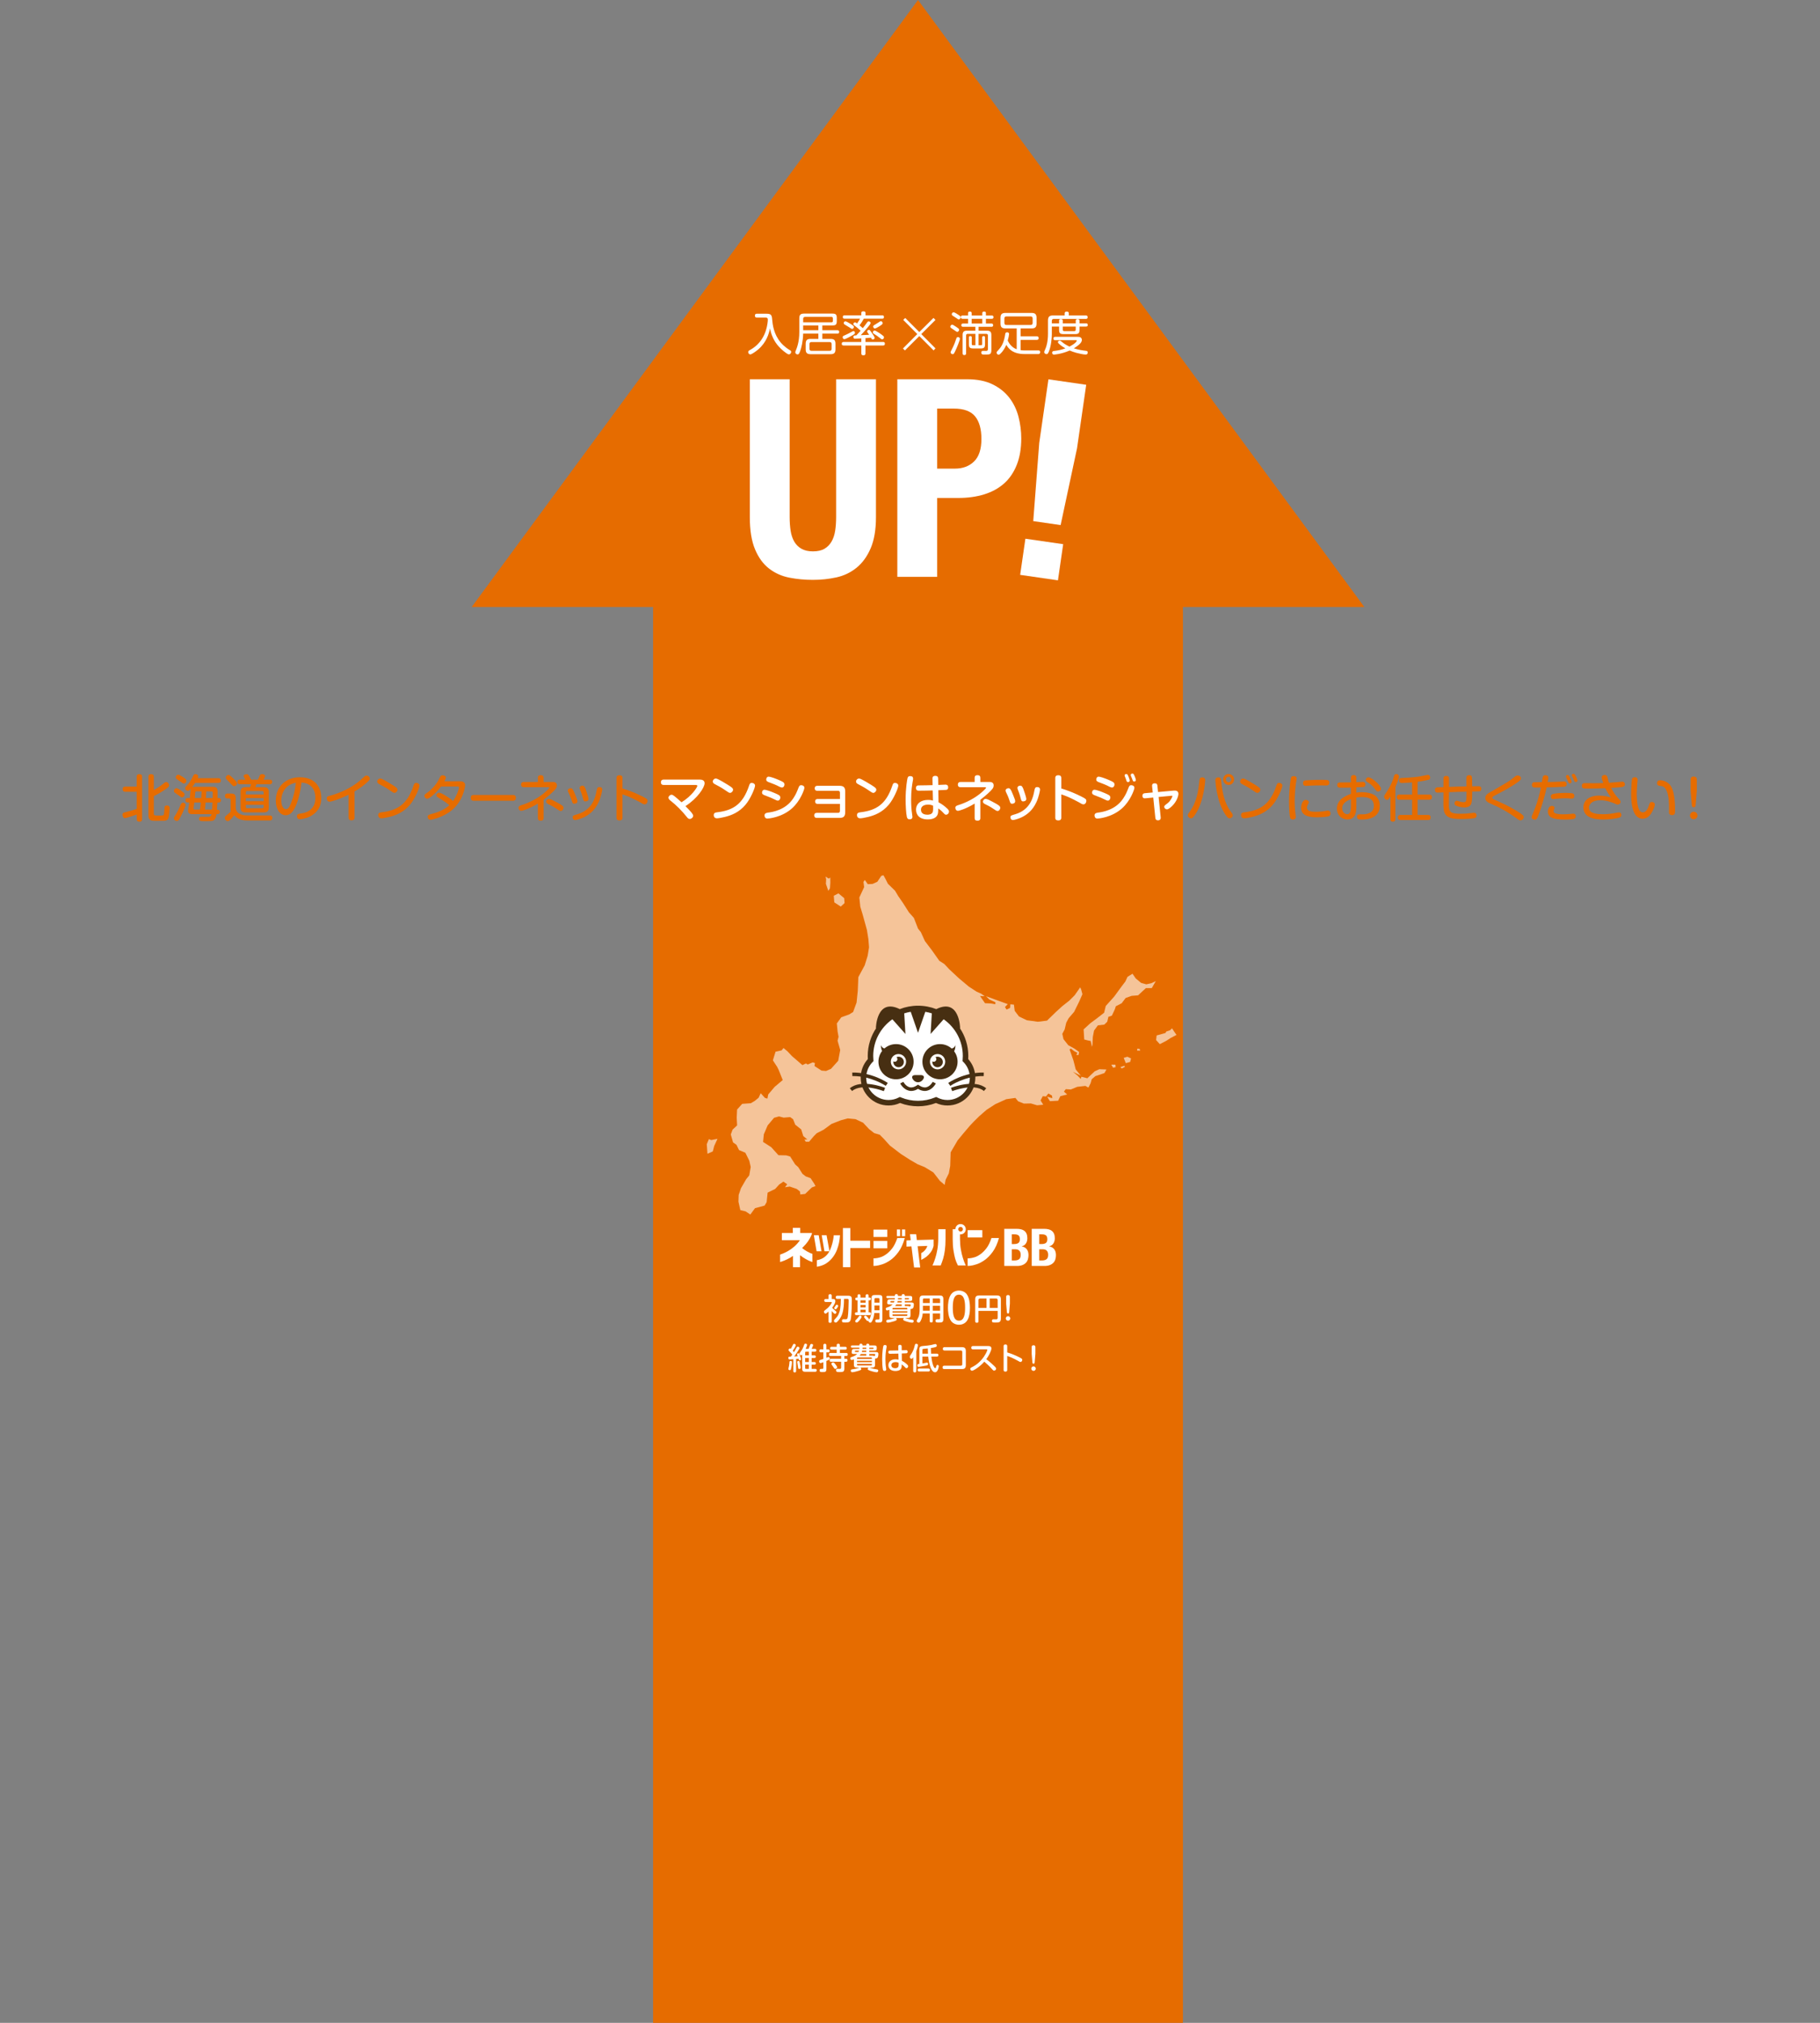 <?xml version="1.0" encoding="utf-8"?>
<!-- Generator: Adobe Illustrator 20.1.0, SVG Export Plug-In . SVG Version: 6.00 Build 0)  -->
<svg version="1.1" id="レイヤー_1" xmlns="http://www.w3.org/2000/svg" xmlns:xlink="http://www.w3.org/1999/xlink" x="0px"
	 y="0px" width="900px" height="1000px" viewBox="0 0 900 1000" enable-background="new 0 0 900 1000" xml:space="preserve">
<rect x="0" y="0" width="900" height="1000" fill="#808080" stroke="none"/>
<g>
	<polygon fill="#E66C00" points="322.964,238.489 322.964,652.23 322.964,672.23 322.964,1102.23 584.964,1102.23 584.964,672.23 
		584.964,652.23 584.964,238.489 	"/>
	<g>
		<path fill="#E66C00" d="M67.589,391.415H61.99c-0.325,0-1.325,0-1.325-1.225c0-1.05,0.525-1.325,1.325-1.325h5.599v-4.824
			c0-0.4,0.025-1.325,1.225-1.325c1,0,1.45,0.35,1.45,1.325v20.845c0,0.35,0,1.325-1.25,1.325c-1,0-1.425-0.375-1.425-1.325v-2.225
			c-1.175,0.425-5.174,1.8-5.824,1.8c-0.8,0-1.175-0.975-1.175-1.675c0-0.925,0.35-1.024,1.975-1.424
			c2.424-0.6,3.849-1.075,5.024-1.475V391.415z M76.062,402.187c0,1,0.45,1,2.299,1c2.549,0,2.574,0,2.749-0.925
			c0.1-0.524,0.2-2.849,0.275-3.299c0.15-0.725,0.825-0.775,1.125-0.775c1.399,0,1.399,1.025,1.399,1.3
			c0,0.55-0.25,3.849-0.575,4.824c-0.35,1.024-1.05,1.399-2.174,1.45c-0.6,0.025-2.549,0.025-3.324,0.025
			c-2.25,0-2.875,0-3.524-0.425c-0.925-0.575-0.925-1.775-0.925-2.375v-18.945c0-0.325,0-1.325,1.25-1.325
			c1.024,0,1.425,0.375,1.425,1.325v6.499c2.399-1.3,3.749-2.35,4.274-2.8c1.125-0.924,1.35-1.149,1.875-1.149
			c0.85,0,1.424,1.025,1.424,1.649c0,0.5-0.2,0.8-1.774,1.925c-2.574,1.799-4.799,2.899-5.798,3.399V402.187z"/>
		<path fill="#E66C00" d="M91.774,397.914c0,1.024-2.85,6.923-3.474,7.573c-0.225,0.225-0.5,0.375-0.875,0.375
			c-0.775,0-1.45-0.675-1.45-1.325c0-0.375,0.1-0.55,1.175-2.274c0.725-1.149,1.525-2.949,2.125-4.299
			c0.25-0.625,0.5-1.175,1.15-1.175C91.124,396.789,91.774,397.214,91.774,397.914z M89.599,390.915
			c1.6,1.15,1.674,1.375,1.674,1.825c0,0.625-0.5,1.425-1.274,1.425c-0.375,0-0.525-0.1-1.75-1.025c-0.3-0.225-1.574-1.1-1.824-1.3
			c-0.35-0.275-0.425-0.525-0.425-0.8c0-0.675,0.6-1.375,1.225-1.375C87.75,389.665,88.349,389.99,89.599,390.915z M90.399,384.092
			c1.375,0.925,1.774,1.25,1.774,1.85c0,0.55-0.4,1.4-1.25,1.4c-0.4,0-0.5-0.075-1.4-0.75c-0.35-0.25-1.899-1.275-2.2-1.5
			c-0.425-0.3-0.425-0.65-0.425-0.775c0-0.7,0.625-1.325,1.2-1.325C88.699,382.992,89.299,383.392,90.399,384.092z M93.873,394.489
			c0.1-0.825,0.25-2.774,0.25-2.874c0.1-1.225,0.125-1.35,0.225-1.675c-0.725,0.825-0.975,1.025-1.45,1.025
			c-0.725,0-1.35-0.625-1.35-1.275c0-0.375,0.05-0.425,1.1-1.6c1.125-1.3,2.025-2.799,2.399-3.549c0.8-1.674,0.9-1.849,1.575-1.849
			c0.575,0,1.4,0.325,1.4,1.075c0,0.325-0.15,0.7-0.25,0.925h10.123c0.625,0,1.3,0.175,1.3,1.2c0,1.149-0.975,1.149-1.3,1.149
			H96.497c-0.35,0.55-0.65,1.025-1.549,2.175c0.225-0.125,0.475-0.25,1.25-0.25h8.873c1.375,0,2.499,0.175,2.524,2.299
			c0.025,0.9-0.025,2.599-0.025,3.224h0.4c0.6,0,1.275,0.15,1.275,1.125c0,1.1-0.9,1.1-1.275,1.1h-0.475
			c-0.025,0.6-0.175,2.974-0.225,3.574h0.4c0.75,0,1.025,0.45,1.025,1.1c0,0.8-0.475,1.075-1.025,1.075h-0.6
			c-0.35,2.774-1.4,3.174-2.1,3.324c-0.65,0.15-2.274,0.15-3.349,0.15c-2.549,0-3.149,0-3.149-1.15c0-1,0.7-1,1.25-1
			c0.45,0,2.699,0.025,3.199,0.025c0.575,0,1.475,0,1.699-1.325h-9.522c-0.9,0-2.1-0.225-2.1-1.649c0-0.25,0.15-1.2,0.275-1.875
			c0.125-0.85,0.25-1.775,0.325-2.25h-0.65c-0.8,0-1.25-0.3-1.25-1.15c0-1.075,0.975-1.075,1.25-1.075H93.873z M96.073,396.714
			c-0.2,1.475-0.2,1.649-0.275,2.149c-0.1,0.6-0.1,0.65-0.1,0.85c0,0.325,0.1,0.5,0.775,0.5h2.375c0.2-1.05,0.3-2.024,0.45-3.499
			H96.073z M99.497,394.489c0.175-2.225,0.175-2.474,0.225-3.274h-2.2c-0.625,0-0.875,0.075-0.95,0.45
			c-0.05,0.175-0.225,2.449-0.25,2.824H99.497z M101.671,396.714c-0.175,2.199-0.2,2.449-0.325,3.499h3.499
			c0.125-1.45,0.2-3.399,0.225-3.499H101.671z M105.145,394.489c0-0.5,0.05-2,0.05-2.375c0-0.575-0.05-0.899-0.825-0.899h-2.349
			c-0.075,1.524-0.075,1.699-0.175,3.274H105.145z"/>
		<path fill="#E66C00" d="M133.457,403.137c0.925,0,1.225,0.575,1.225,1.175c0,0.75-0.35,1.3-1.3,1.3H122.51
			c-4.674,0-6.049-1.85-6.648-2.675c-0.975,1.4-1.925,2.25-2.2,2.524c-0.5,0.425-0.8,0.475-1,0.475c-0.8,0-1.475-0.775-1.475-1.575
			c0-0.55,0.025-0.6,1.5-1.85c0.625-0.525,1.075-0.975,1.35-1.274v-5.699c0-0.225,0-0.8-0.675-0.8h-0.925
			c-0.85,0-1.175-0.5-1.175-1.225c0-0.95,0.5-1.225,1.3-1.225h1.425c2.074,0,2.574,0.5,2.574,2.574v4.499
			c0.3,3.324,3.874,3.774,5.724,3.774H133.457z M115.462,384.942c0.375,0.35,1.225,1.225,1.5,1.6c0.15,0.225,0.25,0.425,0.25,0.675
			c0,0.774-0.675,1.449-1.45,1.449c-0.525,0-0.725-0.25-1.475-1.075c-0.425-0.45-1.2-1.25-2.199-2.25
			c-0.35-0.35-0.45-0.575-0.45-0.85c0-0.475,0.425-1.375,1.425-1.375C113.637,383.117,114.762,384.242,115.462,384.942z
			 M130.408,389.141c1.799,0,2.524,0.675,2.524,2.524v7.423c0,1.85-0.725,2.524-2.524,2.524h-8.948c-1.725,0-2.5-0.625-2.5-2.524
			v-7.423c0-1.899,0.75-2.524,2.5-2.524h2.199c0.1-0.25,0.325-0.85,0.5-1.475h-5.574c-0.35,0-1.149-0.025-1.149-1.1
			c0-1,0.625-1.125,1.149-1.125h2.774c-0.175-0.3-0.475-0.825-0.675-1.175c-0.125-0.2-0.225-0.375-0.225-0.575
			c0-0.5,0.55-0.95,1.45-0.95c0.775,0,0.925,0.275,1.2,0.7c0.575,0.95,0.875,1.525,1.075,2h3.349c0.225-0.45,0.525-1.075,0.85-1.875
			c0.125-0.375,0.325-0.875,1.274-0.875c0.55,0,1.425,0.25,1.425,0.975c0,0.3-0.075,0.45-0.775,1.774h3.1c0.325,0,1.174,0,1.174,1.1
			c0,1.1-0.775,1.125-1.174,1.125h-6.574c-0.1,0.3-0.25,0.775-0.575,1.475H130.408z M130.358,392.74v-0.975
			c0-0.45-0.225-0.7-0.675-0.7h-7.423c-0.475,0-0.7,0.25-0.7,0.7v0.975H130.358z M130.358,394.514h-8.798v1.55h8.798V394.514z
			 M130.358,397.863h-8.798v1c0,0.475,0.25,0.725,0.7,0.7h7.423c0.425,0,0.675-0.2,0.675-0.7V397.863z"/>
		<path fill="#E66C00" d="M145.455,400.013c-1,1.725-2.25,2.999-4.174,2.999c-2.974,0-4.899-3.099-4.899-7.223
			c0-7.348,5.424-11.547,11.872-11.547c8.323,0,10.623,5.824,10.623,10.198c0,1.45,0,5.948-5.024,8.898
			c-2.399,1.399-5.249,1.649-5.574,1.649c-1.449,0-1.449-1.325-1.449-1.45c0-1.1,0.774-1.225,1.799-1.35
			c1.875-0.25,7.323-1.125,7.323-7.798c0-3.299-1.524-7.248-6.848-7.523C148.155,394.489,146.355,398.488,145.455,400.013z
			 M143.281,388.016c-3.125,1.774-4.199,5.148-4.199,7.823s1.175,4.224,2.3,4.224c1.1,0,1.875-1.275,2.624-3.299
			c1.4-3.674,1.875-6.473,2.325-9.823C145.68,387.066,144.531,387.316,143.281,388.016z"/>
		<path fill="#E66C00" d="M175.324,404.137c0,0.5-0.075,1.399-1.475,1.399c-1.2,0-1.5-0.6-1.5-1.399V392.89
			c-4.674,2.274-8.498,3.424-9.373,3.424c-1.274,0-1.399-1.25-1.399-1.575c0-0.925,0.575-1.1,1.35-1.3
			c1.825-0.45,9.573-2.699,15.346-7.798c0.575-0.5,1.45-1.35,2.024-1.825c0.325-0.25,0.575-0.425,0.975-0.425
			c0.725,0,1.575,0.625,1.575,1.524c0,0.475-0.2,0.8-0.725,1.3c-2.125,2-4.124,3.449-6.798,5.049V404.137z"/>
		<path fill="#E66C00" d="M191.294,386.366c1.3,0.75,4.274,2.524,4.824,3.099c0.35,0.35,0.45,0.675,0.45,1
			c0,0.7-0.825,1.5-1.425,1.5c-0.55,0-0.775-0.15-3.249-1.85c-1.125-0.775-2.85-1.674-4.299-2.449c-0.5-0.275-1.05-0.6-1.05-1.3
			c0-0.875,0.775-1.399,1.225-1.475C188.32,384.767,188.869,384.992,191.294,386.366z M207.44,388.391
			c0,1.075-2.149,6.424-4.749,9.473c-3.174,3.75-6.923,5.199-10.172,5.999c-1.6,0.4-3.274,0.675-3.899,0.675
			c-1.5,0-1.6-1.225-1.6-1.549c0-1.1,0.65-1.3,1.649-1.425c7.998-0.925,12.722-4.074,15.771-13.022c0.375-1.075,0.525-1.5,1.35-1.5
			c0.2,0,0.4,0.025,0.575,0.075C206.84,387.266,207.44,387.591,207.44,388.391z"/>
		<path fill="#E66C00" d="M218.095,388.816c-2.474,3.274-5.673,6.048-6.874,6.048c-0.75,0-1.35-0.775-1.35-1.425
			c0-0.55,0.35-0.85,1.025-1.299c2.5-1.7,4.749-4.299,5.773-6.224c0.15-0.3,1.1-2.05,1.15-2.149c0.15-0.225,0.425-0.5,1.075-0.5
			c0.525,0,1.575,0.25,1.575,1.125c0,0.4-0.225,0.95-0.725,1.85h7.874c1.399,0,2.399,0.55,2.399,1.925
			c0,1.075-1.175,8.023-6.724,12.472c-4.324,3.5-9.873,4.624-10.397,4.624c-1.075,0-1.399-0.9-1.399-1.45
			c0-0.875,0.425-1,1.674-1.35c2.875-0.8,6.148-1.75,9.023-4.399c-1.575-1.35-2.799-2.174-5.049-3.499
			c-1-0.575-1.35-0.925-1.35-1.425c0-0.425,0.475-1.25,1.3-1.25c0.625,0,1.375,0.35,2.774,1.174c2.625,1.55,3.699,2.475,4.174,2.899
			c1.875-2.625,2.924-5.923,2.924-6.624c0-0.524-0.425-0.524-0.975-0.524H218.095z"/>
		<path fill="#E66C00" d="M234.357,395.864c-0.45,0-1.575,0-1.575-1.424c0-1.4,1-1.45,1.575-1.45h19.195c0.45,0,1.549,0,1.549,1.425
			c0,1.424-1.024,1.449-1.549,1.449H234.357z"/>
		<path fill="#E66C00" d="M268.805,404.387c0,0.525-0.1,1.325-1.4,1.325c-1,0-1.425-0.4-1.425-1.325v-7.123
			c-4.424,2.674-7.723,3.574-8.223,3.574c-1.275,0-1.325-1.4-1.325-1.525c0-0.85,0.85-1.125,1.524-1.325
			c3.549-1.075,8.373-3.424,11.872-6.623c0.375-0.35,1.5-1.375,1.65-1.625c0.075-0.125,0.125-0.225,0.125-0.325
			c0-0.25-0.25-0.25-0.475-0.25h-11.997c-0.4,0-1.45,0-1.45-1.274c0-1.3,1.05-1.325,1.425-1.325h6.873v-1.95
			c0-0.675,0.15-1.399,1.4-1.399c1.125,0,1.425,0.55,1.425,1.399v1.95h4.599c1.275,0,1.975,0.575,1.975,1.725
			c0,0.774-0.3,1.25-0.6,1.674c-0.775,1.075-3.274,3.349-5.973,5.399V404.387z M277.327,400.913c-0.5,0-0.899-0.25-2.099-1.075
			c-1.525-1.075-3.074-1.824-4.249-2.399c-0.375-0.2-0.9-0.525-0.9-1.149c0-0.325,0.325-1.35,1.4-1.35c0.725,0,2.024,0.7,2.849,1.15
			c1.25,0.65,2.949,1.55,3.649,2.125c0.45,0.35,0.675,0.65,0.675,1.275C278.652,399.863,278.177,400.913,277.327,400.913z"/>
		<path fill="#E66C00" d="M282.732,395.789c-0.675-2.049-1.25-3.199-1.7-4.124c-0.125-0.25-0.25-0.525-0.25-0.85
			c0-0.725,0.75-1.15,1.425-1.15c0.525,0,1.024,0,2.299,3.324c0.275,0.725,0.775,1.975,0.85,2.199
			c0.075,0.225,0.175,0.525,0.175,0.925c0,1.05-1.15,1.225-1.55,1.225C283.231,397.338,283.056,396.839,282.732,395.789z
			 M297.828,390.315c0,0.45-0.6,3.674-1.825,6.273c-1.875,4.074-4.749,6.323-7.598,7.598c-1.5,0.675-3.374,1.2-3.999,1.2
			c-1.025,0-1.225-0.975-1.225-1.35c0-0.825,0.35-0.925,2.324-1.5c7.723-2.25,8.973-8.823,9.498-11.623
			c0.225-1.125,0.35-1.824,1.424-1.824c0.075,0,0.2,0,0.375,0.025C297.303,389.216,297.828,389.516,297.828,390.315z
			 M288.23,394.564c-0.525-2.075-1.025-3.299-1.4-4.249c-0.1-0.275-0.2-0.525-0.2-0.8c0-0.675,0.675-1.125,1.399-1.125
			c0.725,0,0.975,0.35,1.5,1.55c0.325,0.825,1.5,4.274,1.5,4.974c0,1.025-0.875,1.25-1.649,1.25
			C288.63,396.164,288.48,395.539,288.23,394.564z"/>
		<path fill="#E66C00" d="M307.828,404.137c0,0.475-0.025,1.449-1.475,1.449c-1.475,0-1.5-0.925-1.5-1.449v-19.42
			c0-0.425,0-1.475,1.475-1.475c1.45,0,1.5,0.925,1.5,1.475v5.074c3.474,1.025,6.848,2.424,10.073,4.049
			c2.049,1.025,2.324,1.35,2.324,2.075c0,0.7-0.475,1.725-1.475,1.725c-0.5,0-0.925-0.25-2.274-1.05
			c-1.45-0.825-3.799-1.975-5.099-2.549c-1.725-0.75-2.725-1.05-3.549-1.325V404.137z"/>
		<path fill="#FFFFFF" d="M346.075,385.392c1.1,0,2.35,0.35,2.35,1.799c0,2.05-3.399,7.423-9.473,11.322
			c2.849,2.85,3.824,3.999,3.824,4.749c0,0.85-0.9,1.6-1.675,1.6c-0.7,0-1.075-0.475-1.425-0.925
			c-2.424-3.074-5.398-6.023-7.973-8.023c-0.5-0.4-1.15-0.9-1.15-1.65c0-0.5,0.7-1.375,1.524-1.375c0.45,0,0.825,0.225,1.4,0.675
			c0.675,0.525,2.274,1.85,3.524,3.049c5.124-3.099,7.823-7.448,7.823-8.098c0-0.45-0.5-0.45-0.875-0.45H328.23
			c-0.825,0-1.4-0.375-1.4-1.35c0-1.325,1.125-1.325,1.4-1.325H346.075z"/>
		<path fill="#FFFFFF" d="M357.229,386.366c1.3,0.75,4.274,2.524,4.824,3.099c0.35,0.35,0.45,0.675,0.45,1
			c0,0.7-0.825,1.5-1.425,1.5c-0.55,0-0.775-0.15-3.25-1.85c-1.125-0.775-2.849-1.674-4.299-2.449c-0.5-0.275-1.05-0.6-1.05-1.3
			c0-0.875,0.775-1.399,1.225-1.475C354.255,384.767,354.804,384.992,357.229,386.366z M373.375,388.391
			c0,1.075-2.149,6.424-4.749,9.473c-3.174,3.75-6.923,5.199-10.173,5.999c-1.6,0.4-3.274,0.675-3.899,0.675
			c-1.5,0-1.6-1.225-1.6-1.549c0-1.1,0.65-1.3,1.649-1.425c7.998-0.925,12.722-4.074,15.771-13.022c0.375-1.075,0.525-1.5,1.35-1.5
			c0.2,0,0.4,0.025,0.575,0.075C372.775,387.266,373.375,387.591,373.375,388.391z"/>
		<path fill="#FFFFFF" d="M383.376,395.364c-1.2-0.625-2.799-1.3-4.949-2.1c-0.825-0.3-1.6-0.575-1.6-1.475
			c0-0.45,0.25-1.375,1.25-1.375c0.725,0,3.049,0.8,4.974,1.625c2.1,0.9,2.824,1.225,2.824,2.274c0,0.675-0.475,1.475-1.25,1.475
			C384.301,395.789,383.951,395.664,383.376,395.364z M397.772,389.491c0,0.75-1.924,6.398-6.148,10.147
			c-5.099,4.549-11.672,5.023-12.097,5.023c-0.175,0-0.774,0-1.125-0.45c-0.25-0.325-0.35-0.75-0.35-1.075
			c0-1.125,0.95-1.3,1.8-1.425c2.024-0.275,8.573-1.175,12.422-7.048c1.325-2,1.8-3.224,2.649-5.398c0.35-0.875,0.7-1.1,1.25-1.1
			C396.398,388.166,397.772,388.241,397.772,389.491z M385.426,388.915c-1.525-0.825-3.449-1.574-4.949-2.125
			c-0.8-0.275-1.575-0.575-1.575-1.45c0-0.45,0.25-1.399,1.225-1.399c0.75,0,3.099,0.825,4.974,1.625
			c2.075,0.9,2.825,1.25,2.825,2.274c0,0.675-0.475,1.5-1.25,1.475C386.35,389.315,386,389.19,385.426,388.915z"/>
		<path fill="#FFFFFF" d="M404.364,397.414c-0.25,0-1.275,0-1.275-1.2c0-1.225,1-1.225,1.275-1.225h10.998v-3.074
			c0-0.675-0.325-0.975-0.975-0.975h-10.222c-0.425,0-1.275-0.125-1.275-1.225c0-1.05,0.725-1.25,1.275-1.25h10.997
			c2.2,0,2.799,1,2.799,2.824v10.223c0,2.174-0.95,2.824-2.799,2.824h-11.222c-1.1,0-1.3-0.675-1.3-1.25c0-0.8,0.45-1.25,1.3-1.25
			h10.447c0.675,0,0.975-0.35,0.975-1v-3.424H404.364z"/>
		<path fill="#FFFFFF" d="M428.061,386.366c1.3,0.75,4.274,2.524,4.824,3.099c0.35,0.35,0.45,0.675,0.45,1
			c0,0.7-0.825,1.5-1.425,1.5c-0.55,0-0.775-0.15-3.249-1.85c-1.125-0.775-2.85-1.674-4.299-2.449c-0.5-0.275-1.05-0.6-1.05-1.3
			c0-0.875,0.775-1.399,1.225-1.475C425.087,384.767,425.637,384.992,428.061,386.366z M444.207,388.391
			c0,1.075-2.149,6.424-4.749,9.473c-3.174,3.75-6.923,5.199-10.172,5.999c-1.6,0.4-3.274,0.675-3.899,0.675
			c-1.5,0-1.6-1.225-1.6-1.549c0-1.1,0.65-1.3,1.649-1.425c7.998-0.925,12.722-4.074,15.771-13.022c0.375-1.075,0.525-1.5,1.35-1.5
			c0.2,0,0.4,0.025,0.575,0.075C443.608,387.266,444.207,387.591,444.207,388.391z"/>
		<path fill="#FFFFFF" d="M451.527,384.892c0,0.25-0.025,0.4-0.025,0.525c-0.475,2.625-0.949,5.399-0.949,10.022
			c0,2.2,0.149,4.999,0.475,6.898c0.05,0.35,0.175,1.15,0.175,1.45c0,0.925-0.574,1.25-1.375,1.25c-0.75,0-1.175-0.325-1.375-1.149
			c-0.4-1.75-0.625-5.724-0.625-8.648c0-5.699,0.825-10.123,0.925-10.448c0.1-0.45,0.325-1.274,1.675-1.1
			C451.376,383.817,451.527,384.342,451.527,384.892z M461.099,385.017c-0.024-0.525,0.025-1.475,1.4-1.475
			c1.374,0,1.399,0.9,1.424,1.45l0.051,3.049c0.499-0.025,3.199-0.15,3.499-0.15c0.375,0,1.399,0,1.399,1.325
			c0,1.125-0.774,1.25-1.024,1.274c-0.325,0.05-3.225,0.15-3.85,0.175l0.101,5.949c1.549,0.825,2.924,1.8,4.224,3.024
			c0.75,0.675,0.949,1.149,0.949,1.575c0,0.875-0.725,1.549-1.399,1.549c-0.524,0-0.6-0.1-1.749-1.3
			c-0.775-0.825-1.6-1.424-2.149-1.799c0,1.325-0.025,2.35-0.4,3.199c-0.925,2.024-3.624,2.225-4.749,2.225
			c-4.249,0-5.849-2.35-5.849-4.799c0-3.049,2.475-4.849,5.899-4.849c1.199,0,1.999,0.2,2.474,0.325l-0.125-4.999
			c-0.999,0.05-4.698,0.125-6.823,0.125c-0.449,0-1.449,0-1.449-1.325c0-1.3,0.899-1.3,1.725-1.3
			c2.149-0.025,4.648-0.05,6.498-0.125L461.099,385.017z M458.9,397.764c-0.949,0-3.474,0.25-3.474,2.574
			c0,2.149,2.149,2.424,3.199,2.424c0.699,0,2.074-0.15,2.549-1.2c0.4-0.85,0.225-2.724,0.225-3.274
			C460.849,398.039,460.15,397.764,458.9,397.764z"/>
		<path fill="#FFFFFF" d="M484.79,404.387c0,0.525-0.101,1.325-1.399,1.325c-1,0-1.425-0.4-1.425-1.325v-7.123
			c-4.424,2.674-7.724,3.574-8.224,3.574c-1.274,0-1.324-1.4-1.324-1.525c0-0.85,0.85-1.125,1.524-1.325
			c3.549-1.075,8.373-3.424,11.872-6.623c0.375-0.35,1.5-1.375,1.649-1.625c0.075-0.125,0.125-0.225,0.125-0.325
			c0-0.25-0.25-0.25-0.475-0.25h-11.997c-0.4,0-1.449,0-1.449-1.274c0-1.3,1.049-1.325,1.424-1.325h6.874v-1.95
			c0-0.675,0.149-1.399,1.399-1.399c1.125,0,1.425,0.55,1.425,1.399v1.95h4.599c1.274,0,1.975,0.575,1.975,1.725
			c0,0.774-0.3,1.25-0.6,1.674c-0.775,1.075-3.274,3.349-5.974,5.399V404.387z M493.313,400.913c-0.5,0-0.899-0.25-2.1-1.075
			c-1.524-1.075-3.074-1.824-4.249-2.399c-0.374-0.2-0.899-0.525-0.899-1.149c0-0.325,0.325-1.35,1.399-1.35
			c0.726,0,2.024,0.7,2.85,1.15c1.25,0.65,2.949,1.55,3.649,2.125c0.449,0.35,0.675,0.65,0.675,1.275
			C494.638,399.863,494.162,400.913,493.313,400.913z"/>
		<path fill="#FFFFFF" d="M499.216,395.789c-0.675-2.049-1.249-3.199-1.699-4.124c-0.125-0.25-0.25-0.525-0.25-0.85
			c0-0.725,0.75-1.15,1.425-1.15c0.524,0,1.024,0,2.299,3.324c0.275,0.725,0.775,1.975,0.851,2.199
			c0.074,0.225,0.175,0.525,0.175,0.925c0,1.05-1.15,1.225-1.55,1.225C499.716,397.338,499.541,396.839,499.216,395.789z
			 M514.313,390.315c0,0.45-0.6,3.674-1.824,6.273c-1.875,4.074-4.749,6.323-7.599,7.598c-1.5,0.675-3.374,1.2-3.999,1.2
			c-1.024,0-1.225-0.975-1.225-1.35c0-0.825,0.35-0.925,2.324-1.5c7.724-2.25,8.973-8.823,9.498-11.623
			c0.225-1.125,0.35-1.824,1.425-1.824c0.074,0,0.199,0,0.375,0.025C513.787,389.216,514.313,389.516,514.313,390.315z
			 M504.715,394.564c-0.525-2.075-1.024-3.299-1.399-4.249c-0.101-0.275-0.2-0.525-0.2-0.8c0-0.675,0.675-1.125,1.399-1.125
			s0.975,0.35,1.5,1.55c0.325,0.825,1.499,4.274,1.499,4.974c0,1.025-0.874,1.25-1.649,1.25
			C505.115,396.164,504.965,395.539,504.715,394.564z"/>
		<path fill="#FFFFFF" d="M524.814,404.137c0,0.475-0.025,1.449-1.475,1.449c-1.476,0-1.5-0.925-1.5-1.449v-19.42
			c0-0.425,0-1.475,1.475-1.475c1.449,0,1.5,0.925,1.5,1.475v5.074c3.474,1.025,6.848,2.424,10.072,4.049
			c2.05,1.025,2.324,1.35,2.324,2.075c0,0.7-0.475,1.725-1.475,1.725c-0.5,0-0.925-0.25-2.274-1.05
			c-1.449-0.825-3.799-1.975-5.099-2.549c-1.725-0.75-2.725-1.05-3.549-1.325V404.137z"/>
		<path fill="#FFFFFF" d="M546.574,395.364c-1.199-0.625-2.799-1.3-4.948-2.1c-0.825-0.3-1.6-0.575-1.6-1.475
			c0-0.45,0.25-1.375,1.249-1.375c0.726,0,3.05,0.8,4.974,1.625c2.1,0.9,2.825,1.225,2.825,2.274c0,0.675-0.476,1.475-1.25,1.475
			C547.499,395.789,547.149,395.664,546.574,395.364z M560.97,389.491c0,0.75-1.925,6.398-6.148,10.147
			c-5.099,4.549-11.672,5.023-12.097,5.023c-0.175,0-0.775,0-1.125-0.45c-0.25-0.325-0.35-0.75-0.35-1.075
			c0-1.125,0.949-1.3,1.799-1.425c2.025-0.275,8.573-1.175,12.423-7.048c1.324-2,1.799-3.224,2.649-5.398
			c0.35-0.875,0.699-1.1,1.249-1.1C559.596,388.166,560.97,388.241,560.97,389.491z M548.624,388.915
			c-1.524-0.825-3.449-1.574-4.949-2.125c-0.8-0.275-1.574-0.575-1.574-1.45c0-0.45,0.25-1.399,1.225-1.399
			c0.75,0,3.1,0.825,4.974,1.625c2.074,0.9,2.824,1.25,2.824,2.274c0,0.675-0.475,1.5-1.249,1.475
			C549.549,389.315,549.199,389.19,548.624,388.915z M556.197,383.692c-0.05-0.125-0.075-0.275-0.075-0.375
			c0-0.525,0.55-0.675,0.85-0.675c0.5,0,0.65,0.3,1.025,1.15c0.3,0.725,0.649,1.75,0.649,2.074c0,0.75-0.8,0.75-0.85,0.75
			c-0.45,0-0.625-0.325-0.675-0.425c-0.101-0.2-0.4-1.125-0.45-1.325C556.596,384.692,556.247,383.867,556.197,383.692z
			 M559.221,383.492c-0.075-0.15-0.075-0.325-0.075-0.375c0-0.525,0.55-0.7,0.85-0.7c0.5,0,0.625,0.275,1,1.075
			c0.25,0.575,0.699,1.699,0.699,2.099c0,0.65-0.624,0.775-0.85,0.775c-0.1,0-0.375,0-0.625-0.35
			c-0.05-0.075-0.449-1.15-0.524-1.375C559.621,384.467,559.271,383.667,559.221,383.492z"/>
		<path fill="#FFFFFF" d="M580.411,390.84c0.95-0.075,2.324,0.025,2.324,1.625c0,0.875-0.725,3.649-3.074,5.949
			c-0.374,0.375-1.749,1.699-2.599,1.699c-0.7,0-1.35-0.6-1.35-1.274c0-0.5,0.199-0.65,1.799-1.875
			c1.475-1.175,2.25-3.174,2.25-3.424c0-0.175-0.15-0.175-0.4-0.15l-6.423,0.6l1.024,9.998c0.025,0.3,0.15,1.55-1.324,1.55
			c-1.175,0-1.275-0.875-1.325-1.3l-1.024-9.973l-3.874,0.375c-1.35,0.15-1.475-0.725-1.475-1.274c0-0.85,0.449-1.175,1.225-1.25
			l3.874-0.35l-0.325-3.074c-0.149-1.4,0.875-1.45,1.35-1.45c1.05,0,1.225,0.625,1.274,1.175l0.325,3.124L580.411,390.84z"/>
		<path fill="#E66C00" d="M595.989,385.716c0,0.05-0.5,9.798-4.499,16.246c-1.449,2.375-1.949,2.574-2.574,2.574
			c-0.7,0-1.575-0.7-1.575-1.424c0-0.55,0.351-1.025,0.75-1.525c3.85-5.074,4.499-10.922,5.049-15.846
			c0.075-0.725,0.275-1.6,1.649-1.425C595.914,384.492,595.989,385.191,595.989,385.716z M603.837,385.742
			c0.575,5.548,1.425,11.097,5.049,15.846c0.425,0.55,0.725,0.975,0.725,1.525c0,0.75-0.874,1.424-1.574,1.424
			c-0.675,0-1.175-0.375-2.6-2.649c-3.948-6.349-4.448-16.146-4.448-16.171c0-0.45,0.024-1.225,1.199-1.399
			C603.587,384.142,603.762,385.066,603.837,385.742z M607.561,388.041c-1.5,0-2.725-1.2-2.725-2.7c0-1.5,1.225-2.699,2.725-2.699
			c1.475,0,2.699,1.2,2.699,2.699C610.26,386.841,609.036,388.041,607.561,388.041z M607.561,383.992c-0.75,0-1.35,0.6-1.35,1.35
			c0,0.75,0.6,1.35,1.35,1.35c0.725,0,1.324-0.6,1.324-1.35C608.885,384.592,608.286,383.992,607.561,383.992z"/>
		<path fill="#E66C00" d="M617.989,386.366c1.3,0.75,4.274,2.524,4.824,3.099c0.35,0.35,0.449,0.675,0.449,1
			c0,0.7-0.824,1.5-1.425,1.5c-0.55,0-0.774-0.15-3.249-1.85c-1.124-0.775-2.849-1.674-4.299-2.449c-0.5-0.275-1.05-0.6-1.05-1.3
			c0-0.875,0.775-1.399,1.225-1.475C615.014,384.767,615.564,384.992,617.989,386.366z M634.135,388.391
			c0,1.075-2.15,6.424-4.749,9.473c-3.175,3.75-6.924,5.199-10.173,5.999c-1.6,0.4-3.274,0.675-3.899,0.675
			c-1.499,0-1.6-1.225-1.6-1.549c0-1.1,0.65-1.3,1.65-1.425c7.998-0.925,12.722-4.074,15.771-13.022c0.375-1.075,0.525-1.5,1.35-1.5
			c0.2,0,0.4,0.025,0.575,0.075C633.535,387.266,634.135,387.591,634.135,388.391z"/>
		<path fill="#E66C00" d="M641.2,384.867c0,0.425-0.351,2.299-0.4,2.699c-0.399,2.975-0.575,6.148-0.575,8.773
			c0,1.95,0.101,3.899,0.375,5.773c0.051,0.4,0.176,1.35,0.176,1.675c0,0.675-0.275,1.35-1.476,1.35c-0.675,0-1.149-0.25-1.35-1.025
			c-0.324-1.225-0.524-4.499-0.524-8.023c0-5.673,0.725-10.772,0.975-11.572c0.275-0.825,0.875-0.825,1.575-0.825
			C640.1,383.692,641.2,383.742,641.2,384.867z M656.595,403.637c-1.424,0.275-3.724,0.4-5.148,0.4
			c-2.725,0-8.048-0.125-8.048-4.724c0-1.225,0.6-3.899,2.274-3.899c0.725,0,1.524,0.45,1.524,1.15c0,0.325,0,0.35-0.5,1.274
			c-0.3,0.575-0.425,1-0.425,1.4c0,1.824,2.199,2.074,4.599,2.074c0.375,0,1.825-0.025,3.375-0.225
			c0.374-0.05,1.974-0.35,2.299-0.35c0.575,0,1.375,0.175,1.399,1.35C657.945,402.862,657.696,403.437,656.595,403.637z
			 M655.871,388.316c-0.375,0-2.024-0.05-2.374-0.05c-2.425,0-5.199,0.075-7.099,0.2c-0.274,0.025-0.524,0.05-0.649,0.05
			c-0.75,0-1.4-0.325-1.4-1.375c0-1.175,0.8-1.3,1.101-1.35c0.475-0.075,4.198-0.275,7.897-0.275c0.675,0,2.699,0,3.225,0.15
			c0.375,0.1,0.774,0.45,0.774,1.274C657.345,388.191,656.446,388.316,655.871,388.316z"/>
		<path fill="#E66C00" d="M670.728,391.84c0.5-0.075,1.325-0.225,2.6-0.225c2.175,0,4.999,0.4,6.724,1.699
			c1.774,1.35,2.274,3.474,2.274,5.074c0,3.149-1.7,5.199-4.599,6.148c-0.976,0.325-2.35,0.625-4.475,0.625
			c-1.05,0-2.199,0-2.199-1.399c0-1.175,0.925-1.175,1.35-1.175c2.125,0,2.449,0,3.549-0.25c1.725-0.4,3.425-1.425,3.425-3.949
			c0-3.824-3.35-4.349-5.799-4.349c-1.524,0-2.274,0.15-2.85,0.25v3.949c0,2.475,0,6.874-4.448,6.874
			c-2.925,0-5.199-2.299-5.199-5.324c0-4.624,4.524-6.474,6.948-7.323v-3.125c-0.85,0-3.099,0.05-3.824,0.05
			c-1.699,0-1.899,0-2.199-0.075c-0.25-0.05-0.75-0.35-0.75-1.225c0-1.274,0.95-1.274,1.6-1.274c2.3,0,2.625,0,5.174-0.05v-2.174
			c0-0.5,0.025-1.425,1.35-1.425c1.3,0,1.35,0.875,1.35,1.425v2.074c0.5-0.025,2.8-0.15,3.1-0.15c0.35,0,1.375,0,1.375,1.3
			c0,1.1-0.775,1.225-1.025,1.25c-0.25,0.025-2.899,0.125-3.449,0.15V391.84z M668.054,395.014c-1.6,0.625-4.349,1.925-4.349,4.574
			c0,1.7,1.225,2.924,2.499,2.924c1.25,0,1.85-1.1,1.85-4.349V395.014z M676.677,384.267c1.649,0,6.248,3.999,6.248,5.674
			c0,0.75-0.725,1.35-1.5,1.35c-0.6,0-0.699-0.125-1.549-1.3c-1.35-1.899-2.524-2.649-3.675-3.349
			c-0.6-0.375-0.824-0.925-0.824-1.149c0-0.25,0.2-0.625,0.324-0.775C675.878,384.517,676.253,384.267,676.677,384.267z"/>
		<path fill="#E66C00" d="M690.014,404.912c0,0.325-0.025,1.3-1.225,1.3c-1.175,0-1.225-0.825-1.225-1.3v-11.147
			c-0.95,1.375-1.2,1.674-1.65,1.674c-0.699,0-1.449-0.775-1.449-1.625c0-0.4,0.175-0.7,0.524-1.225
			c1.1-1.625,3.05-4.449,4.35-8.873c0.125-0.425,0.3-1.05,1.149-1.05c0.225,0,1.324,0.1,1.324,1.2c0,1.075-1.524,4.599-1.799,5.274
			V404.912z M701.011,392.815h5.823c0.3,0,1.25,0,1.25,1.25c0,1.15-0.75,1.275-1.25,1.275h-5.823v7.523h5.198
			c0.25,0,1.25,0,1.25,1.2c0,0.95-0.45,1.325-1.25,1.325h-13.696c-0.274,0-1.25-0.025-1.25-1.225c0-0.975,0.45-1.3,1.25-1.3h5.773
			v-7.523h-6.298c-0.275,0-1.25,0-1.25-1.25c0-1.125,0.725-1.274,1.25-1.274h6.298v-6.024c-2.1,0.2-4.999,0.3-5.073,0.3
			c-0.375,0-1.325,0-1.325-1.4c0-1.05,0.85-1.075,1.25-1.075c1.399-0.025,5.349-0.275,8.548-0.7c0.7-0.1,3.999-0.85,4.349-0.85
			c0.925,0,1.175,0.8,1.175,1.3c0,0.85-0.55,1.025-0.725,1.1c-0.4,0.125-2.975,0.7-5.474,1V392.815z"/>
		<path fill="#E66C00" d="M716.486,397.938c-0.024,3.699,1.05,4.349,5.924,4.349c1.824,0,3.449-0.1,5.374-0.375
			c0.199-0.025,0.675-0.1,1.149-0.1c1.125,0,1.25,0.9,1.25,1.325c0,0.8-0.4,1.15-0.925,1.275c-1.05,0.275-3.774,0.475-6.499,0.475
			c-4.724,0-7.397-0.475-8.522-3.324c-0.45-1.125-0.475-3.574-0.475-3.774l0.024-6.074c-0.274,0.025-2.799,0.125-2.824,0.125
			c-0.325,0-1.375,0-1.375-1.325c0-1.225,0.95-1.299,1.425-1.299c0.625-0.025,0.85-0.05,2.774-0.1v-4.099
			c0-0.55,0.075-1.45,1.375-1.45c1.199,0,1.399,0.675,1.399,1.45l-0.025,3.999c3.925-0.15,4.35-0.175,8.648-0.25
			c-0.025-1.3-0.05-3.299-0.05-3.949c0-0.65,0.05-1.6,1.374-1.6c1.475,0,1.475,0.4,1.475,4.574v0.925
			c2.075-0.05,2.625-0.05,3.074-0.05c0.5,0,1.45,0,1.45,1.3c0,1.1-0.775,1.225-1.05,1.25c-0.175,0.025-2.949,0.1-3.449,0.1v1.125
			c0,2.699-0.15,4.374-0.65,5.273c-0.725,1.325-2.474,1.45-3.174,1.45c-1.199,0-2.949-0.325-4.049-0.825
			c-0.525-0.225-0.875-0.6-0.875-1.2c0-0.85,0.6-1.3,1.175-1.3c0.275,0,1.475,0.425,1.725,0.5c0.85,0.2,1.425,0.225,1.6,0.225
			c0.875,0,1.375-0.25,1.399-2.024c0.025-0.9,0.025-2.3,0.05-3.174c-4.323,0.1-4.748,0.1-8.673,0.25L716.486,397.938z"/>
		<path fill="#E66C00" d="M737.207,391.44c7.448-4.299,8.073-4.649,10.072-6.048c0.351-0.275,1.875-1.5,2.2-1.725
			c0.25-0.175,0.574-0.325,0.975-0.325c0.824,0,1.675,0.5,1.675,1.399c0,0.625-0.301,1-1.475,1.85
			c-3.55,2.549-7.948,4.849-11.147,6.499c-1.15,0.6-1.5,0.825-1.5,1.299c0,0.45,0.35,0.65,1.149,1
			c3.975,1.774,6.624,2.949,10.897,5.523c3.199,1.925,3.425,2.375,3.425,3.125c0,0.625-0.65,1.5-1.575,1.5
			c-0.6,0-1.05-0.3-1.624-0.725c-1.55-1.175-4.524-3.375-9.623-5.924c-0.675-0.35-3.774-1.674-4.374-2
			c-1.05-0.55-1.774-1.15-1.774-2.399C734.508,392.99,735.557,392.39,737.207,391.44z"/>
		<path fill="#E66C00" d="M759.524,389.315c-1.124,0-1.974,0-1.974-1.325c0-0.925,0.499-1.149,0.699-1.225
			c0.3-0.075,0.7-0.075,4.199-0.125c0.35-2.074,0.399-2.299,0.475-2.549c0.226-0.775,0.875-0.85,1.225-0.85
			c1.15,0,1.5,0.55,1.5,1.25c0,0.325-0.025,0.5-0.3,2.1c1.55-0.025,3.124-0.05,5.998-0.175c0.3-0.025,1.7-0.1,1.975-0.1
			c0.45,0,1.399,0.05,1.399,1.325c0,1.25-0.925,1.274-1.424,1.3c-4.6,0.225-6.823,0.275-8.474,0.3
			c-1.05,5.174-2.949,10.747-3.624,12.597c-0.999,2.75-1.249,3.375-2.249,3.375c-0.5,0-1.55-0.275-1.55-1.25
			c0-0.275,0.025-0.5,0.524-1.6c0.726-1.549,2.075-5.099,3-8.523c0.399-1.5,0.75-2.999,1.074-4.524H759.524z M778.17,404.862
			c-0.449,0.1-1.799,0.3-4.273,0.3c-5.924,0-8.448-1.05-8.448-4.024c0-1.15,0.55-2.75,1.975-2.75c0.5,0,1.3,0.275,1.3,0.95
			c0,0.325-0.125,0.55-0.2,0.7c-0.175,0.375-0.274,0.55-0.274,0.875c0,0.825,0.675,1.175,1.55,1.375
			c0.524,0.125,1.524,0.275,3.023,0.275c1.075,0,2.399-0.05,3.55-0.175c1.175-0.125,1.324-0.15,1.549-0.15
			c0.925,0,1.3,0.525,1.3,1.275C779.219,404.287,778.82,404.712,778.17,404.862z M778.02,394.614c-0.3,0.175-0.625,0.2-0.85,0.2
			c-0.226,0-1.275-0.1-1.899-0.15c-0.375-0.025-0.675-0.025-1.275-0.025c-1.225,0-2.475,0.05-3.674,0.175
			c-0.275,0.025-2.175,0.225-2.274,0.225c-1.149,0-1.149-1.149-1.149-1.274c0-0.975,0.649-1.275,2.299-1.5
			c1.6-0.225,4.049-0.3,5.199-0.3c0.05,0,2.849,0.025,3.549,0.375c0.55,0.3,0.55,0.775,0.55,1.25
			C778.495,393.89,778.345,394.389,778.02,394.614z M774.446,384.267c-0.05-0.15-0.075-0.3-0.075-0.425c0-0.55,0.55-0.7,0.825-0.7
			c0.425,0,0.5,0.1,1.05,1.125c0.5,0.95,0.899,1.875,0.899,2.25c0,0.725-0.85,0.75-0.925,0.75c-0.274,0-0.524-0.225-0.649-0.475
			c-0.176-0.425-0.45-1.1-0.55-1.299C774.946,385.291,774.521,384.442,774.446,384.267z M777.37,383.642
			c-0.074-0.175-0.1-0.35-0.1-0.4c0-0.625,0.675-0.7,0.85-0.7c0.325,0,0.6,0.1,1.175,1.274c0.225,0.45,0.75,1.6,0.75,2.049
			c0,0.625-0.649,0.725-0.85,0.725c-0.275,0-0.55-0.175-0.675-0.45c-0.075-0.2-0.425-1.049-0.5-1.225
			C777.92,384.717,777.445,383.842,777.37,383.642z"/>
		<path fill="#E66C00" d="M792.078,384.292c0-1.05,1.075-1.175,1.5-1.175c0.8,0,1.175,0.45,1.375,1.325
			c0.425,1.725,0.475,1.924,0.675,2.524c0.874-0.05,2.349-0.15,4.124-0.325c0.824-0.075,2.149-0.225,2.474-0.225
			c1.275,0,1.275,1.25,1.275,1.375c0,0.65-0.301,0.975-0.875,1.125c-0.925,0.275-1.649,0.3-5.898,0.575
			c0.999,2,2.274,3.824,3.349,4.974c1.05,1.1,1.3,1.425,1.3,1.95c0,0.725-0.649,1.325-1.449,1.325c-0.351,0-0.45-0.05-1.675-0.6
			c-0.375-0.175-1.774-0.7-3.024-1.025c-1.399-0.375-2.774-0.525-3.999-0.525c-3.849,0-5.474,1.95-5.474,3.699
			c0,3.125,4.648,3.224,6.873,3.224c1.35,0,3.574-0.1,5.499-0.5c1.774-0.325,2.124-0.4,2.449-0.4c0.95,0,1.2,0.8,1.2,1.299
			c0,0.6-0.25,1.025-1.025,1.275c-1.574,0.525-5.299,0.95-7.848,0.95c-2.475,0-5.023-0.2-7.224-1.375
			c-1.8-0.95-2.699-2.725-2.699-4.599c0-3.174,2.449-5.849,7.849-5.849c2.674,0,4.698,0.625,5.848,0.975
			c-1.1-1.5-2.024-2.85-2.849-4.649c-2.975,0.125-4.374,0.175-8.898,0.175c-1.824,0-2.699,0-2.699-1.35
			c0-1.325,1.025-1.325,1.4-1.325c0.675,0,3.648,0.05,4.249,0.05c2.249,0,3.924-0.05,4.923-0.1
			C792.553,386.366,792.078,384.967,792.078,384.292z"/>
		<path fill="#E66C00" d="M809.81,385.541c0,0.3-0.15,1.575-0.15,1.825c-0.125,1.2-0.274,3.174-0.274,5.124
			c0,0.825,0,5.874,1.324,8.123c0.3,0.475,0.95,1,1.699,1c1.5,0,2.45-1.7,3.05-3.625c0.375-1.125,0.5-1.524,1.35-1.524
			c0.75,0,1.5,0.425,1.5,1.275c0,0.725-0.325,1.649-1.2,3.349c-0.75,1.45-2.149,3.649-4.823,3.649
			c-5.674,0-5.674-9.823-5.674-12.372c0-2.599,0.274-6.673,0.399-7.173c0.275-0.925,0.95-0.95,1.55-0.95
			C808.735,384.242,809.81,384.242,809.81,385.541z M825.331,401.462c0-0.55,0.025-2.999,0-3.474
			c-0.1-3.349-0.574-7.373-2.449-8.848c-0.5-0.375-1.05-0.55-2.024-0.65c-0.699-0.075-1.425-0.175-1.425-1.399
			c0-0.35,0.125-1.375,1.525-1.375c0.35,0,3.624,0.1,5.423,3.125c1.15,1.899,1.55,5.049,1.7,6.423c0.2,1.725,0.25,3.774,0.25,5.398
			c0,1.2,0,2.3-1.475,2.3C825.331,402.962,825.331,401.862,825.331,401.462z"/>
		<path fill="#E66C00" d="M839.41,403.137c0,1.025-0.825,1.85-1.85,1.85s-1.85-0.825-1.85-1.85s0.825-1.85,1.85-1.85
			S839.41,402.112,839.41,403.137z M838.51,398.039c-0.05,0.625-0.3,1.05-0.949,1.05c-0.625,0-0.875-0.375-0.95-1.05l-0.574-7.048
			v-5.649c0-1.35,0.999-1.449,1.499-1.449c0.9,0,1.55,0.4,1.55,1.449v5.649L838.51,398.039z"/>
	</g>
	<g>
		<g>
			<polygon fill="#E66C00" points="674.667,300.067 453.966,0 233.261,300.067 			"/>
			<g>
				<g>
					<path fill="#FFFFFF" d="M390.491,255.61c0,2.462,0.157,4.72,0.478,6.771c0.319,2.052,0.911,3.83,1.778,5.336
						c0.865,1.505,2.052,2.691,3.558,3.557c1.504,0.867,3.396,1.299,5.676,1.299c2.372,0,4.286-0.432,5.746-1.299
						c1.458-0.866,2.621-2.052,3.488-3.557c0.866-1.505,1.459-3.283,1.779-5.336c0.318-2.052,0.479-4.309,0.479-6.771v-68.126
						h19.699v68.126c0,6.203-0.868,11.332-2.6,15.39c-1.733,4.059-4.058,7.274-6.977,9.645c-2.92,2.373-6.247,3.967-9.986,4.788
						c-3.741,0.821-7.615,1.232-11.629,1.232c-4.013,0-7.889-0.366-11.627-1.095c-3.741-0.729-7.069-2.21-9.986-4.446
						c-2.919-2.234-5.245-5.403-6.977-9.507c-1.734-4.104-2.6-9.44-2.6-16.006v-68.126h19.7V255.61z"/>
					<path fill="#FFFFFF" d="M478.204,187.483c5.015,0,9.234,0.844,12.654,2.531c3.421,1.689,6.178,3.898,8.277,6.635
						c2.096,2.735,3.602,5.862,4.514,9.371c0.911,3.512,1.369,7.093,1.369,10.739c0,5.016-0.753,9.394-2.258,13.133
						c-1.505,3.741-3.605,6.795-6.292,9.165c-2.692,2.373-5.952,4.152-9.782,5.336c-3.83,1.186-8.07,1.778-12.723,1.778h-10.533
						v38.988h-19.7v-97.675H478.204z M472.187,231.669c3.92,0,7.09-1.184,9.506-3.557c2.416-2.371,3.625-6.064,3.625-11.081
						c0-4.924-1.049-8.663-3.145-11.217c-2.1-2.552-5.609-3.831-10.533-3.831h-8.209v29.686H472.187z"/>
					<path fill="#FFFFFF" d="M513.912,218.929l4.542-31.411l18.684,2.702l-4.541,31.411l-8.112,37.944l-13.539-1.957
						L513.912,218.929z M523.161,286.889l-18.686-2.702l2.584-17.872l18.686,2.702L523.161,286.889z"/>
				</g>
				<g>
					<path fill="#FFFFFF" d="M374.313,157.002c-0.253,0-1.012,0-1.012-0.966c0-0.92,0.69-0.943,1.012-0.943h4.668
						c2.645,0,2.713,0.759,2.966,3.771c0.299,3.312,1.472,8.14,5.427,11.819c0.689,0.644,1.885,1.656,3.219,2.415
						c0.322,0.184,0.644,0.391,0.644,0.874c0,0.552-0.46,1.219-1.149,1.219c-0.598,0-1.955-1.104-2.645-1.656
						c-1.587-1.311-3.633-3.288-5.105-6.324c-1.081-2.253-1.38-3.955-1.541-4.898c-0.598,2.736-1.771,6.875-5.749,10.348
						c-1.242,1.081-3.38,2.553-4.001,2.553c-0.552,0-1.058-0.529-1.058-1.173c0-0.483,0.322-0.69,0.782-0.966
						c1.403-0.759,5.887-3.242,7.956-9.681c0.782-2.438,0.966-4.691,0.966-5.266c0-1.126-0.552-1.126-1.402-1.126H374.313z"/>
					<path fill="#FFFFFF" d="M406.645,163.256h7.427c0.368,0,0.897,0.046,0.897,0.851c0,0.828-0.598,0.828-0.897,0.828h-7.427v2.599
						h4.07c1.771,0,2.438,0.621,2.438,2.437v2.667c0,1.817-0.667,2.46-2.438,2.46h-9.842c-1.793,0-2.46-0.644-2.46-2.46v-2.667
						c0-1.839,0.713-2.437,2.46-2.437h3.817v-2.599h-7.52c-0.092,3.932-0.897,7.037-1.495,8.669c-0.506,1.334-0.759,1.61-1.265,1.61
						c-0.529,0-1.127-0.437-1.127-1.035c0-0.207,0.046-0.391,0.207-0.782c0.575-1.402,1.771-4.277,1.771-9.267v-6.623
						c0-1.932,0.598-2.483,2.483-2.483h13.889c1.702,0,2.162,0.506,2.162,2.161v1.541c0,1.702-0.483,2.161-2.162,2.161h-4.99
						V163.256z M397.171,159.347h13.958c0.506,0,0.736-0.23,0.736-0.736v-1.219c0-0.46-0.207-0.736-0.736-0.736h-12.969
						c-0.667,0-0.989,0.322-0.989,0.989V159.347z M404.69,160.888h-7.52v2.369h7.52V160.888z M411.243,170.086
						c0-0.644-0.299-0.989-0.989-0.989h-8.968c-0.552,0-0.989,0.207-0.989,0.989v2.346c0,0.667,0.299,0.989,0.989,0.989h8.968
						c0.828,0,0.989-0.46,0.989-0.989V170.086z"/>
					<path fill="#FFFFFF" d="M427.969,169.051h8.669c0.345,0,0.943,0.046,0.943,0.874c0,0.736-0.437,0.874-0.943,0.874h-8.669v3.909
						c0,0.276,0,0.943-0.966,0.943c-0.805,0-1.081-0.276-1.081-0.943v-3.909h-8.715c-0.368,0-0.966-0.069-0.966-0.851
						c0-0.689,0.391-0.896,0.966-0.896h8.715v-1.771c-0.414,0.023-2.76,0.161-3.082,0.161c-0.276,0-0.828,0-0.828-0.851
						c0-0.759,0.437-0.759,1.426-0.805c0.782-0.782,1.655-1.725,2.138-2.299c-1.149-1.081-2-1.771-2.529-2.162
						c-0.989-0.713-1.058-0.782-1.058-1.126c0-0.437,0.368-0.851,0.782-0.851c0.276,0,0.368,0.046,1.058,0.529
						c0.851-1.196,1.288-2,1.472-2.345h-7.634c-0.276,0-0.897,0-0.897-0.805c0-0.782,0.529-0.828,0.897-0.828h8.255v-1.15
						c0-0.391,0.092-0.851,1.012-0.851c0.896,0,1.058,0.345,1.058,0.851v1.15h8.255c0.253,0,0.874,0,0.874,0.805
						c0,0.828-0.621,0.828-0.874,0.828h-9.083c-0.736,1.379-1.288,2.23-2.116,3.288c0.805,0.667,0.897,0.759,1.61,1.403
						c0.713-0.897,1.425-1.817,2.092-2.782c0.253-0.345,0.437-0.575,0.805-0.575c0.437,0,0.966,0.322,0.966,0.805
						c0,0.46-0.828,1.449-1.333,2.047c-1.127,1.379-2.299,2.736-3.541,3.978c2.644-0.092,3.403-0.115,4.162-0.184
						c-0.115-0.161-0.667-0.943-0.782-1.104c-0.184-0.253-0.207-0.437-0.207-0.552c0-0.437,0.414-0.782,0.851-0.782
						c0.391,0,0.552,0.207,1.104,0.989c0.46,0.621,1.748,2.46,1.748,2.966c0,0.483-0.529,0.805-0.943,0.805
						c-0.414,0-0.506-0.161-0.897-0.897c-0.667,0.092-2.023,0.184-2.713,0.23V169.051z M422.772,164.544
						c0,0.345-0.138,0.598-1.219,1.219c-0.736,0.437-3.426,1.909-4.001,1.909c-0.575,0-0.851-0.529-0.851-0.943
						c0-0.529,0.207-0.621,1.15-1.035c1.265-0.552,2.023-0.943,3.104-1.541c0.782-0.414,0.874-0.483,1.15-0.483
						C422.335,163.67,422.772,163.969,422.772,164.544z M420.288,159.922c0.874,0.552,1.518,0.966,1.748,1.196
						c0.115,0.138,0.207,0.299,0.207,0.529c0,0.345-0.299,0.942-0.851,0.942c-0.276,0-0.276-0.023-1.288-0.689
						c-0.552-0.368-1.909-1.173-2.23-1.357c-0.345-0.207-0.644-0.391-0.644-0.828c0-0.437,0.414-0.874,0.782-0.874
						C418.494,158.841,419.667,159.554,420.288,159.922z M435.281,167.211c-1.288-1.035-1.978-1.472-3.219-2.253
						c-0.138-0.092-0.414-0.276-0.414-0.667c0-0.46,0.414-0.896,0.851-0.896c0.621,0,4.3,2.414,4.576,3.035
						c0.046,0.092,0.069,0.184,0.069,0.322c0,0.414-0.345,0.989-0.919,0.989C435.948,167.74,435.879,167.694,435.281,167.211z
						 M435.189,161.095c-0.575,0.368-2.069,1.288-2.529,1.288c-0.598,0-0.874-0.575-0.874-0.943c0-0.414,0.092-0.483,1.219-1.15
						c0.161-0.092,1.012-0.598,1.586-0.989c0.667-0.46,0.736-0.506,0.989-0.506c0.46,0,0.805,0.345,0.897,0.828
						C436.546,160.106,436.339,160.336,435.189,161.095z"/>
					<path fill="#FFFFFF" d="M473.349,164.061c-0.253,0-0.368-0.115-1.059-0.575c-0.805-0.552-1.219-0.828-1.725-1.173
						c-0.391-0.276-0.62-0.322-0.62-0.874c0-0.437,0.437-0.92,0.92-0.92c0.321,0,0.598,0.184,1.425,0.713
						c0.069,0.046,1.104,0.69,1.633,1.126c0.299,0.253,0.368,0.46,0.368,0.644C474.292,163.417,473.947,164.061,473.349,164.061z
						 M472.245,173.834c-0.482,0.966-0.644,1.265-1.104,1.265c-0.275,0-1.058-0.184-1.058-0.919c0-0.276,0.046-0.391,0.598-1.426
						c1.127-2.162,1.771-4.001,2.23-5.427c0.139-0.391,0.276-0.69,0.828-0.69c0.253,0,0.942,0.207,0.942,0.851
						C474.682,168.177,473.211,171.856,472.245,173.834z M474.108,157.898c-0.253,0-0.322-0.046-1.035-0.552
						c-0.322-0.23-1.747-1.127-2.023-1.311c-0.368-0.253-0.391-0.483-0.391-0.713c0-0.322,0.299-0.943,0.942-0.943
						c0.46,0,2.023,1.035,2.553,1.403c0.735,0.506,0.896,0.689,0.896,1.035C475.051,157.324,474.636,157.898,474.108,157.898z
						 M490.411,157.6h-2.874v2.346h2.714c0.253,0,0.873,0.023,0.873,0.805c0,0.805-0.62,0.805-0.873,0.805h-6.324v1.932h4.186
						c1.494,0,2.115,0.529,2.115,2.116v7.496c0,2.185-0.805,2.185-2.989,2.185c-0.299,0-1.104,0-1.334-0.046
						c-0.437-0.069-0.667-0.529-0.667-0.92c0-0.115,0-0.828,0.782-0.874c0.161,0,1.563,0.023,1.655,0.023
						c0.552,0,0.852-0.207,0.852-0.897v-6.714c0-0.483-0.207-0.805-0.806-0.805h-3.816v5.611h1.241c0.368,0,0.552-0.184,0.552-0.575
						v-3.219c0-0.299,0.046-0.736,0.713-0.736s0.69,0.483,0.69,0.736v3.242c0,1.702-0.483,2.162-2.162,2.162h-3.656
						c-1.701,0-2.161-0.483-2.161-2.162v-3.242c0-0.368,0.092-0.736,0.713-0.736c0.667,0,0.713,0.437,0.713,0.736v3.219
						c0,0.391,0.161,0.575,0.552,0.575h1.241v-5.611h-3.816c-0.575,0-0.782,0.322-0.782,0.805v8.784c0,0.253,0,0.897-0.874,0.897
						c-0.851,0-0.851-0.667-0.851-0.897v-9.014c0-1.564,0.575-2.139,2.115-2.139h4.186v-1.932h-6.07c-0.23,0-0.874,0-0.874-0.805
						s0.667-0.805,0.874-0.805h2.46V157.6h-2.667c-0.23,0-0.897,0-0.897-0.828c0-0.805,0.667-0.805,0.897-0.805h2.667v-1.149
						c0-0.575,0.299-0.805,0.896-0.805c0.828,0,0.897,0.483,0.897,0.805v1.149h5.242v-1.149c0-0.46,0.207-0.805,0.897-0.805
						c0.896,0,0.896,0.598,0.896,0.805v1.149h2.874c0.23,0,0.874,0,0.874,0.828C491.285,157.6,490.618,157.6,490.411,157.6z
						 M485.743,157.6h-5.242v2.346h5.242V157.6z"/>
					<path fill="#FFFFFF" d="M513.455,173.236c0.23,0,0.897,0,0.897,0.759c0,1.035-0.667,1.035-1.012,1.035h-6.393
						c-3.312,0-6.968-0.529-9.336-4.553c-0.529,1.288-1.426,3.012-3.059,4.53c-0.322,0.299-0.506,0.368-0.713,0.368
						c-0.483,0-1.012-0.506-1.012-1.012c0-0.322,0.138-0.529,0.391-0.782c1.334-1.426,2.921-3.104,3.68-7.312
						c0.046-0.207,0.184-1.172,0.229-1.356c0.023-0.138,0.207-0.644,0.874-0.644c0.092,0,0.575,0.023,0.828,0.322
						c0.138,0.184,0.16,0.437,0.16,0.529c0,0.483-0.275,1.978-0.666,3.288c0.735,1.472,2.023,3.38,4.438,4.254v-10.302h-5.564
						c-1.725,0-2.438-0.598-2.438-2.46v-2.736c0-1.816,0.667-2.46,2.438-2.46h12.923c1.794,0,2.461,0.667,2.461,2.46v2.736
						c0,1.817-0.667,2.46-2.461,2.46h-5.403v3.886h7.933c0.276,0,0.966,0,0.966,0.897c0,0.828-0.598,0.874-0.966,0.874h-7.933v5.082
						c0.644,0.092,1.287,0.138,1.932,0.138H513.455z M510.65,157.461c0-0.667-0.299-1.035-1.035-1.035h-11.911
						c-0.736,0-1.035,0.368-1.035,1.035v2.139c0,0.713,0.322,1.058,1.035,1.058h11.911c0.713,0,1.035-0.345,1.035-1.058V157.461z"/>
					<path fill="#FFFFFF" d="M520.135,165.211c0,1.863-0.321,5.726-1.426,8.485c-0.413,1.012-0.667,1.379-1.195,1.379
						c-0.437,0-1.149-0.322-1.149-1.012c0-0.276,0.092-0.437,0.735-1.978c0.276-0.644,1.127-3.127,1.127-7.06v-6.53
						c0-1.978,0.781-2.553,2.529-2.553h5.726v-1.081c0-0.598,0.438-0.828,1.012-0.828c0.506,0,1.035,0.161,1.035,0.828v1.081h8.347
						c0.276,0,0.966,0,0.966,0.874c0,0.851-0.689,0.851-0.966,0.851h-15.751c-0.667,0-0.989,0.322-0.989,1.012v1.173h3.588v-1.288
						c0-0.299,0.022-0.828,0.896-0.828c0.759,0,0.92,0.368,0.92,0.828v1.288h6.415v-1.288c0-0.345,0.093-0.828,0.92-0.828
						c0.645,0,0.943,0.253,0.943,0.828v1.288h3.219c0.253,0,0.874,0,0.874,0.782c0,0.782-0.552,0.805-0.874,0.805h-3.219v1.586
						c0,1.656-0.46,2.162-2.162,2.139h-5.771c-1.679,0-2.161-0.46-2.161-2.139v-1.586h-3.588V165.211z M521.814,168.177
						c-0.253,0-0.874,0-0.874-0.828c0-0.782,0.529-0.828,0.874-0.828h11.061c0.575,0,1.15,0,1.61,0.391
						c0.275,0.23,0.506,0.644,0.506,1.127c0,0.966-0.759,1.702-1.059,2c-0.528,0.529-1.402,1.242-2.92,2.162
						c2.529,0.782,4.231,1.012,5.933,1.219c0.483,0.046,0.942,0.161,0.942,0.805c0,0.184,0,1.058-1.034,1.058
						c-1.035,0-3.495-0.552-4.6-0.851c-1.425-0.391-2.184-0.713-3.288-1.15c-4.23,1.839-7.749,2.023-7.772,2.023
						c-0.896,0-0.896-0.851-0.896-0.966c0-0.713,0.529-0.782,0.896-0.828c2.093-0.253,3.634-0.552,5.634-1.288
						c-0.644-0.368-2.138-1.219-3.356-2.46c-0.207-0.207-0.322-0.391-0.322-0.621c0-0.483,0.506-0.759,0.896-0.759
						c0.253,0,0.438,0.115,0.713,0.345c1.127,0.92,2.023,1.656,4.094,2.622c3.38-1.771,3.609-2.805,3.609-2.92
						c0-0.253-0.229-0.253-0.598-0.253H521.814z M525.54,161.44v1.495c0,0.506,0.229,0.759,0.759,0.759h4.921
						c0.506,0,0.735-0.253,0.735-0.759v-1.495H525.54z"/>
				</g>
			</g>
		</g>
		<g>
			<path fill="#FFFFFF" d="M461.617,157.168l0.973,0.998l-7.014,6.988l7.014,7.064l-0.922,1.023l-7.064-7.09l-7.116,7.09
				l-0.973-0.972l7.09-7.116l-6.962-7.014l0.998-0.947l6.963,6.962L461.617,157.168z"/>
		</g>
	</g>
	<g opacity="0.6">
		<polygon fill="#FFFFFF" points="535.849,508.881 536.164,513.883 537.854,514.316 539.349,514.625 539.953,517.503 
			540.212,516.572 540.408,512.647 541.018,509.457 542.913,506.886 546.093,506.511 547.535,505.107 548.112,502.664 
			549.818,502.098 551.281,498.998 551.788,497.447 554.67,495.96 556.63,493.364 559.606,492.304 562.797,492.052 565.079,489.918 
			566.679,488.465 569.573,488.465 571.546,484.995 569.436,486.03 566.841,486.609 564.272,485.881 561.635,483.702 
			560.034,481.374 557.574,482.89 556.487,485.219 554.563,487.751 550.971,492.669 546.8,497.31 545.989,500.647 542.52,503.357 
			539.191,505.828 		"/>
		<polygon fill="#FFFFFF" points="375.125,542.694 376.172,540.437 378.236,542.735 379.486,543.116 379.891,541.046 
			383.062,537.302 387.065,533.928 385.07,528.953 384.315,527.428 382.197,524.185 383.505,519.924 386.506,519.264 
			387.454,518.092 389.432,519.739 391.629,522.081 395.109,525.083 396.799,526.546 398.534,525.719 399.415,526.245 
			401.883,525.192 403.001,525.522 402.76,526.997 406.258,529.259 408.494,529.437 410.918,528.395 414.504,524.395 
			415.492,519.075 414.182,514.472 414.672,512.549 414.196,509.948 413.815,505.949 415.999,502.916 419.998,501.456 
			421.877,500.272 423.582,495.614 424.172,489.838 424.451,483.04 427.583,477.244 429.059,472.509 429.741,468.355 
			429.434,464.314 428.708,459.783 427.823,456.565 426.696,452.484 425.421,448.237 424.949,443.671 427.322,438.544 
			426.991,435.975 427.659,435.019 429.121,437.093 431.495,436.969 433.841,435.915 435.804,432.982 436.848,432.677 
			437.762,434.274 439.073,436.891 442.585,440.322 444.233,443.059 446.646,446.568 449.489,451.051 451.912,453.759 
			453.965,459.049 455.373,460.815 457.345,465.177 460.973,469.975 464.486,474.958 466.963,476.56 469.542,479.295 
			474.238,483.664 479.066,487.712 482.974,490.256 485.263,491.275 486.934,492.503 484.628,492.388 487.092,495.945 
			490.087,496.07 492.186,496.445 492.25,495.48 489.22,494.087 487.574,492.48 493.361,494.593 498.348,496.388 496.955,497.84 
			497.751,499.084 499.495,498.249 499.609,496.485 501.387,496.639 501.779,499.717 503.904,502.508 507.789,504.371 
			513.219,505.114 517.751,504.558 522.235,500.189 525.443,497.284 528.741,494.701 531.425,492.014 534.161,488.104 
			534.637,489.134 535.267,491.482 533.687,495.083 531.16,500.211 528.45,503.37 527.268,505.576 526.477,508.918 525.317,511.082 
			525.902,513.704 528.267,516.706 531.411,518.445 533.613,520.045 533.337,521.532 532.237,521.556 532.782,520.451 
			531.188,519.649 529.575,518.384 528.912,518.798 530.806,524.204 531.952,528.663 534.501,531.816 530.572,529.843 
			532.902,531.774 534.419,533.36 534.768,532.291 537.689,533.046 541.353,529.601 543.63,528.568 547.151,528.712 
			546.162,530.477 541.671,531.987 539.865,533.535 539.3,535.518 538.227,537.657 536.728,536.826 532.702,537.281 
			529.534,538.597 527.029,538.44 526.109,539.639 527.707,541.054 524.324,541.918 523.268,544.15 519.186,544.379 517.82,542.143 
			520.347,542.9 520.223,541.62 518.44,540.58 517.229,542.061 515.653,541.908 514.567,543.997 515.896,546.125 512.862,546.41 
			509.804,545.498 506.31,545.562 503.447,544.414 502.13,542.762 497.574,543.398 492.154,545.863 487.897,548.622 
			484.265,551.781 481.58,554.426 479.612,556.504 476.371,560.323 473.581,563.714 470.1,569.661 469.893,576.319 469.199,580.058 
			467.607,583.24 467.139,585.771 464.767,583.75 461.534,579.57 457.18,576.936 453.746,575.541 450.116,573.433 445.474,570.455 
			440.054,566.309 437.07,563.008 435.04,560.96 432.284,560.149 429.725,558.14 426.814,555.021 423.029,553.258 419.227,552.903 
			415.866,553.801 411.186,555.619 407.296,558.47 403.875,560.223 402.408,561.689 400.129,564.399 398.458,564.419 
			397.799,563.347 399.233,563.294 397.219,561.602 396.196,558.34 393.237,555.97 392.184,553.291 390.726,552.246 387.543,552.51 
			385.22,551.903 382.788,552.576 379.599,556.361 377.712,560.767 377.349,564.516 381.378,567.117 384.953,571.086 
			388.787,571.158 390.747,571.735 393.204,575.617 394.751,577.009 396.834,580.307 398.473,581.57 400.85,582.442 402.67,585.218 
			403.27,586.337 401.469,587.021 398.157,590.22 395.766,590.498 395.577,589.009 393.953,587.747 390.542,586.573 
			388.193,586.927 389.271,585.437 387.398,584.152 385.33,585.556 383.325,587.761 379.592,589.581 379.109,594.295 
			378.101,595.995 373.352,597.269 371.042,600.422 368.725,598.864 366.089,598.215 365.17,594.057 365.284,590.703 
			366.417,587.386 369.001,582.922 370.518,581.055 371.228,576.906 370.535,573.805 368.581,569.857 365.452,568.54 
			364.192,565.956 362.493,564.737 361.38,560.828 362.255,558.454 364.507,556.345 364.306,552.568 364.492,548.512 
			367.02,545.689 371.279,545.392 373.221,544.243 		"/>
		<polygon fill="#FFFFFF" points="412.305,442.815 414.611,441.647 417.468,444.005 417.635,446.446 415.765,448.169 
			412.567,446.089 		"/>
		<polygon fill="#FFFFFF" points="409.131,439.045 408.403,436.899 408.534,434.707 408.272,433.333 409.753,434.343 
			410.57,433.837 410.602,436.36 410.427,439.116 409.612,440.415 		"/>
		<polygon fill="#FFFFFF" points="551.699,527.548 550.43,527.848 549.529,526.312 550.58,526.317 551.571,526.322 		"/>
		<polygon fill="#FFFFFF" points="555.675,522.961 557.496,522.403 559.304,523.223 558.868,524.981 556.714,525.568 		"/>
		<polygon fill="#FFFFFF" points="562.274,519.362 562.458,518.377 563.589,518.568 563.852,519.356 		"/>
		<polygon fill="#FFFFFF" points="351.686,563.617 354.794,562.991 353.163,566.558 352.49,569.202 349.838,570.375 
			349.508,565.613 350.566,563.121 		"/>
		<polygon fill="#FFFFFF" points="576.738,509.937 578.56,509.334 579.587,508.372 580.758,510.16 581.787,511.603 578.845,513.161 
			576.699,514.555 573.525,516.182 571.695,514.146 571.967,511.875 576.334,510.662 		"/>
		<polygon fill="#FFFFFF" points="554.732,528.209 554.03,527.536 555.943,526.883 556.323,527.381 		"/>
	</g>
	<g>
		<g>
			<path fill="#FFFFFF" d="M411.697,642.163c0.6,0,1.38,0,1.38,1.095c0,1.185-1.455,3.06-1.575,3.225
				c0.285,0.33,0.66,0.75,1.365,1.305c0.705,0.57,0.735,0.6,0.735,0.9c0,0.375-0.27,0.825-0.705,0.825c-0.135,0-0.3,0-0.765-0.48
				c-0.045-0.045-0.57-0.585-0.84-0.96v5.1c0,0.57-0.255,0.78-0.84,0.78c-0.735,0-0.75-0.57-0.75-0.78v-4.77
				c-0.315,0.285-0.81,0.69-1.005,0.81c-0.12,0.09-0.27,0.18-0.48,0.18c-0.48,0-0.78-0.525-0.78-0.93c0-0.375,0.075-0.435,1.2-1.29
				c1.68-1.275,2.7-2.985,2.7-3.285c0-0.24-0.24-0.24-0.36-0.24h-2.61c-0.345,0-0.78-0.09-0.78-0.75c0-0.735,0.57-0.735,0.78-0.735
				h1.335v-1.59c0-0.51,0.195-0.78,0.84-0.78c0.75,0,0.75,0.585,0.75,0.78v1.59H411.697z M414.066,642.102
				c-0.195,0-0.78,0-0.78-0.72c0-0.585,0.225-0.825,0.78-0.825h5.31c1.695,0,1.86,0.645,1.86,2.04c0,0.78-0.03,7.005-0.51,9.524
				c-0.315,1.665-1.32,1.665-2.805,1.665c-0.195,0-0.855-0.015-1.005-0.045c-0.315-0.045-0.57-0.345-0.57-0.825
				c0-0.495,0.255-0.765,0.735-0.765c0.18,0,1.065,0.03,1.125,0.03c0.51,0,0.84-0.06,1.02-1.095c0.3-1.635,0.435-6.135,0.435-7.785
				c0-0.975,0-1.2-0.63-1.2h-1.65c-0.045,5.7-0.795,8.475-2.82,10.755c-0.81,0.915-1.035,0.96-1.29,0.96
				c-0.48,0-0.885-0.405-0.885-0.84c0-0.27,0.165-0.48,0.39-0.735c1.2-1.29,1.425-1.53,1.89-2.505c0.675-1.455,1.11-3.24,1.14-7.635
				H414.066z M413.871,646.737c-0.3,0.39-0.405,0.525-0.645,0.525c-0.285,0-0.69-0.225-0.69-0.6c0-0.195,0.045-0.255,0.48-0.9
				c0.12-0.165,0.285-0.45,0.42-0.6c0.09-0.12,0.225-0.165,0.375-0.165c0.195,0,0.69,0.135,0.69,0.6
				C414.501,645.897,414.081,646.453,413.871,646.737z"/>
			<path fill="#FFFFFF" d="M428.037,641.457v-0.87c0-0.255,0.06-0.765,0.75-0.765c0.555,0,0.75,0.33,0.75,0.765v0.87h0.51
				c0.585,0,0.585,0.51,0.585,0.675c0,0.24-0.045,0.69-0.585,0.69h-0.51v5.939h0.525c0.42,0,0.6,0.255,0.6,0.66
				c0,0.72-0.48,0.72-0.705,0.72h-6.479c-0.18,0-0.72,0-0.72-0.69c0-0.33,0.15-0.69,0.645-0.69h0.645v-5.939h-0.495
				c-0.555,0-0.6-0.495-0.6-0.675c0-0.345,0.15-0.69,0.615-0.69h0.48v-0.885c0-0.24,0.06-0.75,0.735-0.75
				c0.57,0,0.75,0.33,0.75,0.75v0.885H428.037z M426.073,651.042c0,0.33-0.81,1.425-1.23,1.89c-0.675,0.75-0.945,0.87-1.26,0.87
				c-0.375,0-0.675-0.36-0.675-0.705c0-0.24,0.12-0.42,0.555-0.825c0.6-0.57,0.75-0.78,1.29-1.53c0.21-0.315,0.345-0.405,0.63-0.405
				C425.503,650.337,426.073,650.502,426.073,651.042z M428.037,642.823h-2.505v1.17h2.505V642.823z M428.037,645.147h-2.505v1.17
				h2.505V645.147z M428.037,647.473h-2.505v1.29h2.505V647.473z M430.963,641.908c0-1.35,0.345-1.71,1.709-1.71h1.965
				c1.365,0,1.71,0.345,1.71,1.71v10.185c0,1.455-0.375,1.725-1.935,1.725c-0.255,0-0.87,0-1.065-0.045
				c-0.315-0.075-0.51-0.39-0.51-0.765c0-0.255,0.09-0.735,0.69-0.735c0.045,0,0.78,0.03,0.9,0.015c0.45-0.03,0.465-0.39,0.465-0.57
				v-2.61h-2.55c-0.06,0.645-0.225,2.445-1.11,3.99c-0.39,0.675-0.54,0.765-0.855,0.765c-0.39,0-0.885-0.3-0.885-0.75
				c0-0.09,0.03-0.165,0.06-0.255c-0.225,0.195-0.42,0.195-0.465,0.195c-0.33,0-0.45-0.165-1.065-0.93
				c-0.09-0.135-0.555-0.675-0.63-0.795c-0.06-0.09-0.105-0.21-0.105-0.315c0-0.405,0.435-0.63,0.66-0.63
				c0.345,0,0.81,0.495,1.125,0.855c0.36,0.405,0.705,0.78,0.705,1.17c0.51-0.93,0.585-1.065,0.81-1.92
				c0.285-1.065,0.375-2.115,0.375-2.85V641.908z M432.432,643.977h2.46v-1.725c0-0.42-0.24-0.54-0.54-0.54h-1.38
				c-0.3,0-0.54,0.105-0.54,0.54V643.977z M434.892,645.357h-2.46v2.37h2.46V645.357z"/>
			<path fill="#FFFFFF" d="M450.25,650.007c0,1.215-0.3,1.545-1.56,1.545h-1.245c0.225,0.045,1.215,0.39,1.425,0.45
				c0.855,0.225,1.155,0.27,2.205,0.435c0.345,0.06,0.75,0.12,0.75,0.645c0,0.18-0.09,0.795-0.735,0.795
				c-0.54,0-1.77-0.24-3.195-0.72c-1.14-0.39-1.275-0.585-1.275-0.9c0-0.24,0.135-0.615,0.57-0.705h-4.38
				c0.435,0.045,0.63,0.435,0.63,0.72c0,0.36-0.15,0.51-1.275,0.885c-1.05,0.345-2.64,0.705-3.195,0.705s-0.72-0.48-0.72-0.765
				c0-0.555,0.42-0.615,0.63-0.645c0.9-0.135,1.89-0.27,2.7-0.555c0.375-0.135,0.945-0.33,1.125-0.345h-1.365
				c-1.245,0-1.56-0.3-1.545-1.545v-2.505c-0.165,0.06-0.795,0.33-1.095,0.33c-0.51,0-0.675-0.555-0.675-0.84
				c0-0.405,0.255-0.51,0.54-0.6c1.89-0.585,2.52-1.23,2.82-1.545h-1.695c-0.27,0-0.99,0-0.99-0.78c0-0.06,0.075-1.005,0.255-1.305
				c0.24-0.39,0.6-0.405,1.05-0.405h2.475c0.015-0.075,0.03-0.3,0.03-0.42v-0.225h-3.615c-0.12,0-0.6,0-0.6-0.54
				c0-0.435,0.315-0.525,0.6-0.525h3.615c0-0.375,0-0.885,0.72-0.885c0.765,0,0.825,0.39,0.825,0.885h1.845
				c0-0.375,0-0.885,0.705-0.885c0.765,0,0.81,0.405,0.81,0.885h2.49c0.915,0,1.185,0.21,1.2,1.11v0.3c0,0.9-0.27,1.125-1.2,1.125
				h-2.49v0.705h3.135c0.555,0,1.365,0,1.365,0.99c0,0.27-0.075,1.26-0.36,1.725c-0.315,0.465-0.84,0.495-1.305,0.525V650.007z
				 M442.061,643.888c0.06-0.135,0.15-0.315,0.27-0.705h-1.65c-0.21,0-0.375,0-0.375,0.495c0,0.21,0.18,0.21,0.36,0.21H442.061z
				 M441.341,647.308h7.35v-0.315c0-0.27-0.135-0.42-0.42-0.42h-6.51c-0.285,0-0.42,0.15-0.42,0.42V647.308z M448.691,648.207h-7.35
				v0.675h7.35V648.207z M441.341,649.768v0.345c0,0.27,0.135,0.42,0.42,0.42h6.51c0.285,0,0.42-0.15,0.42-0.42v-0.345H441.341z
				 M445.901,645.643v-0.795h-2.67c-0.27,0.42-0.48,0.645-0.63,0.795H445.901z M445.901,643.183h-1.995
				c-0.105,0.405-0.15,0.555-0.21,0.705h2.205V643.183z M444.056,641.968c0,0.135-0.015,0.3-0.03,0.39h1.875v-0.645h-1.845V641.968z
				 M447.416,642.358h1.77c0.195,0,0.33-0.075,0.33-0.285c0-0.165,0-0.36-0.33-0.36h-1.77V642.358z M447.416,644.848v0.795h1.275
				c0.6,0,0.9,0.075,1.11,0.21c0.105,0,0.225-0.015,0.315-0.105c0.18-0.18,0.225-0.54,0.225-0.57c0-0.315-0.255-0.33-0.42-0.33
				H447.416z"/>
			<path fill="#FFFFFF" d="M461.267,649.332v3.675c0,0.285-0.045,0.765-0.705,0.765c-0.57,0-0.825-0.18-0.825-0.765v-3.675h-3.45
				c-0.119,1.26-0.33,2.235-0.93,3.465c-0.465,0.945-0.72,1.065-1.065,1.065c-0.525,0-0.96-0.42-0.96-0.885
				c0-0.075,0.015-0.195,0.15-0.45c0.6-1.095,0.885-1.605,1.095-2.79c0.165-0.855,0.18-1.965,0.18-2.1v-5.445
				c0-1.365,0.585-1.755,1.755-1.755h8.22c1.154,0,1.755,0.36,1.755,1.755v9.929c0,1.68-0.855,1.68-2.385,1.68
				c-0.9,0-1.471,0-1.471-0.855c0-0.525,0.285-0.765,0.735-0.765c0.165,0,0.885,0.015,1.035,0c0.359-0.03,0.479-0.225,0.479-0.63
				v-2.22H461.267z M459.737,644.158v-2.25h-2.774c-0.421,0-0.585,0.225-0.585,0.6v1.65H459.737z M459.737,645.538h-3.359v2.385
				h3.359V645.538z M461.267,644.158h3.614v-1.65c0-0.39-0.18-0.6-0.585-0.6h-3.029V644.158z M464.881,645.538h-3.614v2.385h3.614
				V645.538z"/>
			<path fill="#FFFFFF" d="M478.067,639.809c1.36,1.88,1.561,4.741,1.58,6.642c0,5.081-1.44,7.841-4.541,8.381
				c-0.319,0.04-0.6,0.06-0.899,0.06c-1.681,0-3.102-0.78-3.861-1.8c-1.4-1.9-1.58-4.901-1.58-6.641c0-1.861,0.2-4.761,1.58-6.642
				c1.181-1.621,3.161-1.82,3.861-1.82C475.406,637.989,477.086,638.469,478.067,639.809z M471.165,646.451
				c0,2.98,0.32,6.421,3.041,6.421c2.78,0,3.04-3.601,3.04-6.421c0-2.941-0.32-6.421-3.04-6.421
				C471.486,640.029,471.165,643.45,471.165,646.451z"/>
			<path fill="#FFFFFF" d="M483.86,648.058v5.07c0,0.21,0,0.795-0.75,0.795c-0.6,0-0.87-0.195-0.87-0.795v-10.785
				c0-1.515,0.721-1.92,1.936-1.92h8.805c1.335,0,1.965,0.45,1.965,1.98v9.404c0,1.995-1.021,1.995-2.76,1.995
				c-1.141,0-1.65,0-1.65-0.825c0-0.465,0.195-0.795,0.765-0.795c0.105,0,1.17,0.03,1.396,0.03c0.66-0.03,0.66-0.585,0.66-0.795
				v-3.36H483.86z M487.834,646.573v-4.635h-3.225c-0.479,0-0.75,0.24-0.75,0.765v3.87H487.834z M489.409,646.573h3.945v-3.87
				c0-0.465-0.21-0.765-0.766-0.765h-3.18V646.573z"/>
			<path fill="#FFFFFF" d="M499.591,651.777c0,0.615-0.51,1.11-1.125,1.11c-0.614,0-1.109-0.495-1.109-1.11
				c0-0.615,0.51-1.11,1.109-1.11C499.081,650.667,499.591,651.162,499.591,651.777z M499.036,648.717
				c-0.03,0.375-0.165,0.63-0.555,0.63c-0.391,0-0.54-0.225-0.57-0.63l-0.359-4.229v-3.39c0-0.81,0.614-0.885,0.914-0.885
				c0.525,0,0.931,0.255,0.931,0.885v3.39L499.036,648.717z"/>
			<path fill="#FFFFFF" d="M392.298,671.942c-0.885,0.06-1.44,0.105-1.77,0.105c-0.195,0-0.705,0-0.705-0.705
				c0-0.225,0.075-0.465,0.285-0.6c0.12-0.06,0.735-0.09,0.99-0.09c0.345-0.465,0.525-0.735,0.705-0.99
				c-0.45-0.585-0.93-1.065-1.2-1.335c-0.6-0.6-0.66-0.66-0.66-0.945c0-0.3,0.255-0.765,0.72-0.765c0.21,0,0.315,0.09,0.405,0.165
				c0.15-0.255,0.495-0.855,0.795-1.5c0.39-0.795,0.465-0.945,0.84-0.945c0.45,0,0.81,0.36,0.81,0.69c0,0.405-1.11,2.19-1.47,2.73
				c0.42,0.48,0.465,0.525,0.585,0.675c0.495-0.765,0.795-1.335,1.245-2.175c0.18-0.345,0.315-0.525,0.63-0.525
				c0.42,0,0.855,0.345,0.855,0.705c0,0.09-0.015,0.21-0.21,0.525c-0.72,1.23-1.065,1.83-2.415,3.629
				c0.465-0.015,0.6-0.03,1.74-0.12c-0.09-0.24-0.315-0.81-0.315-0.975c0-0.315,0.345-0.495,0.6-0.495
				c0.315,0,0.39,0.165,0.735,0.975c0.18,0.45,0.645,1.59,0.645,1.98c0,0.405-0.405,0.555-0.645,0.555
				c-0.375,0-0.42-0.195-0.6-0.825c-0.555,0.075-0.915,0.105-1.215,0.135v5.955c0,0.33-0.06,0.69-0.69,0.69
				c-0.675,0-0.69-0.435-0.69-0.69V671.942z M391.622,673.442c0,1.155-0.3,2.535-0.48,3.33c-0.075,0.3-0.135,0.57-0.555,0.57
				c-0.15,0-0.735-0.075-0.735-0.555c0-0.225,0.255-1.215,0.3-1.41c0.165-0.84,0.21-1.5,0.24-1.98c0.03-0.42,0.165-0.6,0.615-0.6
				C391.622,672.797,391.622,673.232,391.622,673.442z M395.552,673.862c0.12,0.555,0.375,1.68,0.375,2.295
				c0,0.27-0.105,0.57-0.69,0.57c-0.495,0-0.525-0.18-0.615-0.99c-0.045-0.39-0.39-2.415-0.39-2.445c0-0.495,0.555-0.495,0.69-0.495
				C395.327,672.797,395.402,673.098,395.552,673.862z M399.857,666.812c0.225-0.495,0.285-0.63,0.75-1.89
				c0.135-0.345,0.285-0.54,0.69-0.54c0.36,0,0.78,0.195,0.78,0.6c0,0.285-0.555,1.455-0.735,1.83h1.59c0.21,0,0.765,0,0.765,0.705
				c0,0.645-0.465,0.705-0.765,0.705h-1.575v1.815h1.395c0.285,0,0.675,0.09,0.675,0.645c0,0.48-0.285,0.645-0.675,0.645h-1.395
				v1.995h1.395c0.315,0,0.675,0.105,0.675,0.645c0,0.48-0.255,0.66-0.675,0.66h-1.395v2.07h1.71c0.18,0,0.795,0,0.795,0.72
				c0,0.72-0.6,0.735-0.795,0.735h-4.875c-1.035,0-1.515-0.36-1.515-1.53v-6.975c-0.105,0.135-0.27,0.33-0.6,0.33
				c-0.465,0-0.75-0.495-0.75-0.795c0-0.21,0.015-0.225,0.63-1.02c0.93-1.215,1.245-2.1,1.725-3.42c0.15-0.39,0.36-0.495,0.63-0.495
				c0.3,0,0.78,0.165,0.78,0.585c0,0.36-0.48,1.53-0.705,1.98H399.857z M399.992,668.223h-1.425c-0.285,0-0.42,0.15-0.42,0.435v1.38
				h1.845V668.223z M399.992,671.328h-1.845v1.995h1.845V671.328z M399.992,676.697v-2.07h-1.845v1.635
				c0,0.27,0.12,0.435,0.42,0.435H399.992z"/>
			<path fill="#FFFFFF" d="M408.655,676.742c0,1.515-0.555,1.545-2.01,1.545c-0.75,0-1.35,0-1.35-0.84c0-0.615,0.36-0.75,1.005-0.75
				c0.66,0,0.84,0,0.84-0.48v-2.805c-0.345,0.135-1.125,0.45-1.395,0.45c-0.495,0-0.675-0.54-0.675-0.885
				c0-0.435,0.255-0.555,0.375-0.615s1.425-0.465,1.695-0.555v-3.255h-1.23c-0.195,0-0.75,0-0.75-0.75c0-0.72,0.51-0.75,0.75-0.75
				h1.23v-1.95c0-0.18,0-0.795,0.75-0.795s0.765,0.6,0.765,0.795v1.95h0.855c0.195,0,0.75,0,0.75,0.75c0,0.72-0.495,0.75-0.75,0.75
				h-0.855v2.685c0.255-0.105,0.84-0.36,1.035-0.36c0.435,0,0.63,0.405,0.63,0.705c0,0.315-0.15,0.48-0.3,0.585
				c-0.195,0.12-0.705,0.345-1.365,0.63V676.742z M417.534,676.502c0,1.65-0.585,1.785-2.265,1.785c-0.345,0-1.155,0-1.41-0.12
				c-0.42-0.18-0.435-0.705-0.435-0.795c0-0.69,0.465-0.69,0.72-0.69c0.21,0,1.08,0.03,1.26,0.015c0.375-0.03,0.54-0.225,0.54-0.705
				v-2.805h-4.98c-0.195,0-0.72,0-0.72-0.705c0-0.555,0.225-0.765,0.72-0.765h4.98v-1.395h-5.28c-0.18,0-0.72,0-0.72-0.69
				c0-0.555,0.21-0.78,0.72-0.78h3.09v-1.65h-2.52c-0.18,0-0.735,0-0.735-0.69c0-0.66,0.495-0.705,0.735-0.705h2.52v-0.81
				c0-0.33,0.09-0.705,0.735-0.705c0.51,0,0.84,0.12,0.84,0.705v0.81h2.655c0.195,0,0.735,0,0.735,0.69
				c0,0.705-0.54,0.705-0.735,0.705h-2.655v1.65h3.15c0.195,0,0.735,0,0.735,0.69c0,0.51-0.18,0.78-0.705,0.78h-0.975v1.395h0.87
				c0.45,0,0.69,0.24,0.69,0.735c0,0.42-0.15,0.735-0.69,0.735h-0.87V676.502z M411.97,673.518c0.435,0,0.6,0.21,1.185,0.975
				c0.285,0.375,0.81,1.05,0.81,1.425c0,0.36-0.435,0.795-0.885,0.795c-0.405,0-0.525-0.195-0.945-0.825
				c-0.225-0.36-0.36-0.54-0.795-1.155c-0.165-0.225-0.21-0.375-0.21-0.48C411.13,673.742,411.67,673.518,411.97,673.518z"/>
			<path fill="#FFFFFF" d="M432.714,674.507c0,1.215-0.3,1.545-1.56,1.545h-1.245c0.225,0.045,1.215,0.39,1.425,0.45
				c0.855,0.225,1.155,0.27,2.205,0.435c0.345,0.06,0.75,0.12,0.75,0.645c0,0.18-0.09,0.795-0.735,0.795
				c-0.54,0-1.77-0.24-3.195-0.72c-1.14-0.39-1.275-0.585-1.275-0.9c0-0.24,0.135-0.615,0.57-0.705h-4.38
				c0.435,0.045,0.63,0.435,0.63,0.72c0,0.36-0.15,0.51-1.275,0.885c-1.05,0.345-2.64,0.705-3.195,0.705s-0.72-0.48-0.72-0.765
				c0-0.555,0.42-0.615,0.63-0.645c0.9-0.135,1.89-0.27,2.7-0.555c0.375-0.135,0.945-0.33,1.125-0.345h-1.365
				c-1.245,0-1.56-0.3-1.545-1.545v-2.505c-0.165,0.06-0.795,0.33-1.095,0.33c-0.51,0-0.675-0.555-0.675-0.84
				c0-0.405,0.255-0.51,0.54-0.6c1.89-0.585,2.52-1.23,2.82-1.545h-1.695c-0.27,0-0.99,0-0.99-0.78c0-0.06,0.075-1.005,0.255-1.305
				c0.24-0.39,0.6-0.405,1.05-0.405h2.475c0.015-0.075,0.03-0.3,0.03-0.42v-0.225h-3.615c-0.12,0-0.6,0-0.6-0.54
				c0-0.435,0.315-0.525,0.6-0.525h3.615c0-0.375,0-0.885,0.72-0.885c0.765,0,0.825,0.39,0.825,0.885h1.845
				c0-0.375,0-0.885,0.705-0.885c0.765,0,0.81,0.405,0.81,0.885h2.49c0.915,0,1.185,0.21,1.2,1.11v0.3c0,0.9-0.27,1.125-1.2,1.125
				h-2.49v0.705h3.135c0.555,0,1.365,0,1.365,0.99c0,0.27-0.075,1.26-0.36,1.725c-0.315,0.465-0.84,0.495-1.305,0.525V674.507z
				 M424.525,668.388c0.06-0.135,0.15-0.315,0.27-0.705h-1.65c-0.21,0-0.375,0-0.375,0.495c0,0.21,0.18,0.21,0.36,0.21H424.525z
				 M423.805,671.808h7.35v-0.315c0-0.27-0.135-0.42-0.42-0.42h-6.51c-0.285,0-0.42,0.15-0.42,0.42V671.808z M431.155,672.707h-7.35
				v0.675h7.35V672.707z M423.805,674.268v0.345c0,0.27,0.135,0.42,0.42,0.42h6.51c0.285,0,0.42-0.15,0.42-0.42v-0.345H423.805z
				 M428.365,670.143v-0.795h-2.67c-0.27,0.42-0.48,0.645-0.63,0.795H428.365z M428.365,667.683h-1.995
				c-0.105,0.405-0.15,0.555-0.21,0.705h2.205V667.683z M426.52,666.468c0,0.135-0.015,0.3-0.03,0.39h1.875v-0.645h-1.845V666.468z
				 M429.88,666.858h1.77c0.195,0,0.33-0.075,0.33-0.285c0-0.165,0-0.36-0.33-0.36h-1.77V666.858z M429.88,669.348v0.795h1.275
				c0.6,0,0.9,0.075,1.11,0.21c0.105,0,0.225-0.015,0.315-0.105c0.18-0.18,0.225-0.54,0.225-0.57c0-0.315-0.255-0.33-0.42-0.33
				H429.88z"/>
			<path fill="#FFFFFF" d="M438.442,665.643c0,0.15-0.015,0.24-0.015,0.315c-0.285,1.575-0.57,3.24-0.57,6.015
				c0,1.32,0.09,3,0.285,4.14c0.03,0.21,0.105,0.69,0.105,0.87c0,0.555-0.345,0.75-0.825,0.75c-0.45,0-0.705-0.195-0.825-0.69
				c-0.24-1.05-0.375-3.435-0.375-5.19c0-3.42,0.495-6.075,0.555-6.27c0.06-0.27,0.195-0.765,1.005-0.66
				C438.352,664.997,438.442,665.313,438.442,665.643z M444.186,665.718c-0.015-0.315,0.015-0.885,0.84-0.885
				c0.825,0,0.84,0.54,0.855,0.87l0.03,1.83c0.3-0.015,1.92-0.09,2.1-0.09c0.225,0,0.84,0,0.84,0.795
				c0,0.675-0.465,0.75-0.615,0.765c-0.195,0.03-1.935,0.09-2.31,0.105l0.06,3.57c0.93,0.495,1.755,1.08,2.535,1.815
				c0.45,0.405,0.57,0.69,0.57,0.945c0,0.525-0.435,0.93-0.84,0.93c-0.315,0-0.36-0.06-1.05-0.78c-0.465-0.495-0.96-0.855-1.29-1.08
				c0,0.795-0.015,1.41-0.24,1.92c-0.555,1.215-2.175,1.335-2.85,1.335c-2.55,0-3.51-1.41-3.51-2.88c0-1.83,1.485-2.91,3.54-2.91
				c0.72,0,1.2,0.12,1.485,0.195l-0.075-3c-0.6,0.03-2.82,0.075-4.095,0.075c-0.27,0-0.87,0-0.87-0.795c0-0.78,0.54-0.78,1.035-0.78
				c1.29-0.015,2.79-0.03,3.9-0.075L444.186,665.718z M442.866,673.367c-0.57,0-2.085,0.15-2.085,1.545
				c0,1.29,1.29,1.455,1.92,1.455c0.42,0,1.245-0.09,1.53-0.72c0.24-0.51,0.135-1.635,0.135-1.965
				C444.036,673.532,443.616,673.367,442.866,673.367z"/>
			<path fill="#FFFFFF" d="M453.107,677.672c0,0.195,0,0.78-0.75,0.78c-0.735,0-0.765-0.525-0.765-0.78v-6.69
				c-0.345,0.525-0.54,0.735-0.87,0.735c-0.495,0-0.825-0.465-0.825-0.945c0-0.315,0.12-0.495,0.315-0.78
				c0.99-1.365,1.605-2.82,1.86-3.795c0.045-0.195,0.345-1.35,0.375-1.44c0.075-0.18,0.18-0.435,0.645-0.435
				c0.075,0,0.825,0,0.825,0.66c0,0.255-0.135,1.125-0.81,3V677.672z M460.547,670.638c0.66,5.475,1.785,5.745,1.935,5.745
				c0.24,0,0.315-0.27,0.48-0.78c0.194-0.69,0.239-0.855,0.6-0.855c0.225,0,0.675,0.135,0.675,0.63c0,0.285-0.39,3.015-1.83,3.015
				c-2.564,0-3.3-6.81-3.39-7.754h-2.88v3.39c0.33-0.06,0.766-0.12,1.11-0.195c0.87-0.18,0.944-0.21,1.154-0.21
				c0.48,0,0.525,0.465,0.525,0.69c0,0.39-0.165,0.51-0.27,0.57c-0.21,0.12-0.36,0.15-1.74,0.39c-2.175,0.39-2.415,0.435-2.67,0.435
				c-0.525,0-0.63-0.42-0.63-0.735c0-0.585,0.3-0.63,1.005-0.72v-7.17c0-1.32,0.479-1.59,2.22-1.725
				c1.245-0.09,2.235-0.165,3.735-0.465c0.284-0.045,1.664-0.465,1.994-0.465c0.465,0,0.676,0.45,0.676,0.84
				c0,0.345-0.181,0.48-0.33,0.555c-0.54,0.3-2.325,0.555-2.61,0.585c0.015,1.155,0.061,2.085,0.12,2.79h2.85
				c0.391,0,0.78,0.09,0.78,0.72c0,0.705-0.51,0.72-0.78,0.72H460.547z M454.562,678.002c-0.18,0-0.78,0-0.78-0.72
				c0-0.735,0.585-0.735,0.78-0.735h4.53c0.18,0,0.78,0,0.78,0.72c0,0.735-0.601,0.735-0.78,0.735H454.562z M456.137,669.198h2.76
				c-0.06-0.765-0.074-1.785-0.09-2.58c-0.39,0.03-2.22,0.18-2.385,0.24c-0.285,0.09-0.285,0.36-0.285,0.615V669.198z"/>
			<path fill="#FFFFFF" d="M475.08,675.152c0.465,0,0.765-0.195,0.765-0.765v-6.015c0-0.51-0.255-0.75-0.765-0.75h-7.995
				c-0.195,0-0.854,0-0.854-0.825c0-0.63,0.375-0.825,0.854-0.825h8.55c1.395,0,1.979,0.51,1.979,1.98v6.87
				c0,1.485-0.585,1.98-1.979,1.98h-8.699c-0.181,0-0.841,0-0.841-0.825c0-0.615,0.375-0.825,0.841-0.825H475.08z"/>
			<path fill="#FFFFFF" d="M481.147,667.053c-0.18,0-0.854,0-0.854-0.81c0-0.66,0.435-0.81,0.854-0.81h7.575
				c0.645,0,1.529,0.12,1.529,1.215c0,1.11-1.38,3.765-2.52,5.28c0.39,0.285,2.025,1.53,3.87,3.3c0.899,0.87,0.989,1.08,0.989,1.395
				c0,0.525-0.479,0.945-0.975,0.945c-0.42,0-0.585-0.195-1.17-0.87c-1.425-1.62-2.88-2.835-3.705-3.54
				c-2.159,2.49-5.295,4.47-6.104,4.47c-0.42,0-0.825-0.42-0.825-0.93c0-0.36,0.226-0.525,0.556-0.69
				c1.034-0.51,2.88-1.425,4.964-3.765c1.966-2.22,2.91-4.56,2.91-4.92c0-0.24-0.18-0.27-0.479-0.27H481.147z"/>
			<path fill="#FFFFFF" d="M498.078,677.192c0,0.285-0.016,0.87-0.886,0.87c-0.885,0-0.899-0.555-0.899-0.87v-11.655
				c0-0.255,0-0.885,0.885-0.885c0.87,0,0.9,0.555,0.9,0.885v3.045c2.085,0.615,4.109,1.455,6.044,2.43
				c1.23,0.615,1.396,0.81,1.396,1.245c0,0.42-0.285,1.035-0.885,1.035c-0.3,0-0.556-0.15-1.365-0.63
				c-0.87-0.495-2.28-1.185-3.06-1.53c-1.035-0.45-1.635-0.63-2.13-0.795V677.192z"/>
			<path fill="#FFFFFF" d="M512.196,676.592c0,0.615-0.495,1.11-1.109,1.11c-0.615,0-1.11-0.495-1.11-1.11s0.495-1.11,1.11-1.11
				C511.7,675.482,512.196,675.977,512.196,676.592z M511.656,673.532c-0.029,0.375-0.18,0.63-0.569,0.63
				c-0.375,0-0.525-0.225-0.57-0.63l-0.345-4.229v-3.39c0-0.81,0.6-0.87,0.899-0.87c0.54,0,0.931,0.24,0.931,0.87v3.39
				L511.656,673.532z"/>
		</g>
	</g>
	<g>
		<g>
			<path fill="#FFFFFF" d="M386.641,613.106v-3.558h5.401v-2.539h3.677v2.539h5.844c-0.202,0.83-0.592,1.754-1.165,2.771
				c-0.574,1.017-1.214,1.924-1.92,2.726c-0.707,0.8-1.317,1.454-1.828,1.961c0.868,0.68,1.689,1.229,2.457,1.65
				c0.77,0.426,1.388,0.733,1.86,0.923c0.472,0.196,0.726,0.283,0.757,0.269v4.041c-0.031,0-0.35-0.11-0.955-0.336
				c-0.603-0.223-1.384-0.603-2.339-1.141c-0.951-0.539-1.887-1.162-2.806-1.871v5.912h-3.489v-5.589
				c-1.025,0.708-2.029,1.292-3.014,1.744c-0.986,0.455-1.786,0.782-2.398,0.981c-0.614,0.2-0.935,0.3-0.968,0.3v-3.671
				c0.033,0,0.394-0.132,1.083-0.393c0.692-0.261,1.565-0.677,2.62-1.246c1.055-0.57,2.114-1.306,3.176-2.206
				c1.066-0.899,2.039-1.99,2.925-3.267H386.641z"/>
			<path fill="#FFFFFF" d="M404.854,610.656l1.395,7.923h-2.445l-1.352-7.923H404.854z M403.945,626.222v-3.233
				c1.63-0.275,2.976-0.862,4.037-1.758c1.062-0.889,1.862-1.929,2.398-3.115c0.534-1.185,0.942-2.34,1.221-3.463
				c0.28-1.125,0.466-2.06,0.561-2.806c0.093-0.746,0.129-1.137,0.116-1.166h3.117c-0.112,1.371-0.275,2.597-0.488,3.685
				c-0.221,1.083-0.564,2.253-1.036,3.508c-0.476,1.253-1.15,2.468-2.029,3.638c-0.871,1.169-1.948,2.179-3.229,3.025
				C407.33,625.381,405.772,625.945,403.945,626.222z M408.74,610.656l1.442,7.923h-2.491l-1.348-7.923H408.74z"/>
			<path fill="#FFFFFF" d="M416.821,626.453V607.1h3.676v6.237h9.776v3.624h-9.776v9.493H416.821z"/>
			<path fill="#FFFFFF" d="M431.94,611.489v-3.627h6.819v3.627H431.94z M447.419,612.02c-0.778,2.819-1.815,5.112-3.12,6.882
				c-1.304,1.768-2.658,3.138-4.061,4.098c-1.408,0.963-2.731,1.644-3.993,2.043c-1.253,0.402-2.282,0.637-3.082,0.704
				c-0.799,0.07-1.207,0.097-1.223,0.083v-3.762c0.016,0.013,0.336,0.003,0.954-0.035c0.618-0.041,1.417-0.197,2.388-0.474
				c0.967-0.277,1.987-0.811,3.06-1.593c1.069-0.786,2.058-1.781,2.969-2.991c0.907-1.209,1.706-2.86,2.411-4.954H447.419z
				 M431.94,617.1v-3.625h6.819v3.625H431.94z M443.508,611.121v-3.327h1.604v3.327H443.508z M446.025,611.121v-3.327h1.601v3.327
				H446.025z"/>
			<path fill="#FFFFFF" d="M448.267,616.269v-3.048l2.074-0.092l-0.352-3.003h3.049l0.351,2.909l8.285-0.254v3.049
				c-0.294,1.279-0.793,2.374-1.488,3.291c-0.697,0.914-1.392,1.634-2.081,2.158c-0.693,0.525-1.542,1.037-2.552,1.547v-3.348
				c0.497-0.264,0.929-0.562,1.293-0.9c0.365-0.339,0.694-0.714,0.987-1.121c0.3-0.408,0.543-0.919,0.745-1.536l-4.817,0.162
				l1.28,10.483h-3.028l-1.3-10.414L448.267,616.269z"/>
			<path fill="#FFFFFF" d="M461.103,625.575c0.017-0.014,0.162-0.337,0.438-0.969c0.282-0.633,0.608-1.53,0.982-2.691
				c0.374-1.161,0.703-2.543,0.99-4.135c0.288-1.592,0.438-3.358,0.453-5.299v-4.828h3.605v4.828c0,2.142-0.111,4.027-0.334,5.657
				c-0.227,1.632-0.513,2.999-0.852,4.1c-0.339,1.101-0.735,2.212-1.186,3.337H461.103z M473.182,605.853
				c0.501-0.491,1.103-0.736,1.816-0.736c0.713,0,1.322,0.248,1.829,0.749c0.502,0.5,0.755,1.105,0.755,1.812
				c0,0.706-0.253,1.308-0.755,1.8c-0.507,0.493-1.116,0.739-1.829,0.739c-0.093,0-0.188-0.007-0.279-0.024v2.288
				c0.016,1.941,0.165,3.707,0.453,5.299c0.289,1.592,0.616,2.974,0.991,4.135c0.372,1.161,0.695,2.058,0.979,2.691
				c0.277,0.631,0.426,0.955,0.44,0.969h-3.889c-0.589-1.125-1.039-2.236-1.351-3.337c-0.31-1.101-0.59-2.468-0.847-4.1
				c-0.255-1.63-0.383-3.516-0.383-5.657v-4.828h1.321C472.434,606.963,472.687,606.362,473.182,605.853z M476.163,607.679
				c0-0.337-0.113-0.614-0.34-0.832c-0.226-0.216-0.502-0.324-0.825-0.324c-0.325,0-0.599,0.107-0.815,0.324
				c-0.217,0.217-0.327,0.494-0.327,0.832c0,0.322,0.11,0.594,0.327,0.807c0.217,0.218,0.49,0.326,0.815,0.326
				c0.323,0,0.6-0.107,0.825-0.326C476.05,608.273,476.163,608.001,476.163,607.679z"/>
			<path fill="#FFFFFF" d="M478.506,611.741v-3.601h7.262v3.601H478.506z M493.986,612.02c-0.776,2.819-1.814,5.112-3.121,6.882
				c-1.299,1.768-2.654,3.138-4.064,4.098c-1.402,0.963-2.732,1.644-3.989,2.043c-1.257,0.402-2.282,0.637-3.086,0.704
				c-0.795,0.07-1.21,0.097-1.221,0.083v-3.762c0.011,0.013,0.334,0.003,0.954-0.035c0.621-0.041,1.418-0.197,2.387-0.474
				c0.969-0.277,1.987-0.811,3.061-1.593c1.071-0.786,2.06-1.781,2.97-2.991c0.907-1.209,1.706-2.86,2.405-4.954H493.986z"/>
		</g>
		<g>
			<path fill="#FFFFFF" d="M502.815,607.484c0.754,0,1.451,0.077,2.097,0.232c0.641,0.153,1.193,0.41,1.655,0.77
				c0.462,0.36,0.821,0.84,1.081,1.44c0.255,0.6,0.381,1.337,0.381,2.21c0,0.994-0.23,1.847-0.692,2.558
				c-0.464,0.711-1.157,1.195-2.081,1.451v0.052c1.027,0.138,1.842,0.574,2.44,1.31c0.598,0.737,0.898,1.723,0.898,2.956
				c0,0.72-0.093,1.404-0.282,2.055c-0.186,0.651-0.508,1.222-0.964,1.71c-0.453,0.488-1.044,0.876-1.773,1.169
				c-0.727,0.291-1.632,0.436-2.71,0.436h-6.242v-18.349H502.815z M501.375,615.013c1.03,0,1.778-0.184,2.249-0.553
				c0.472-0.369,0.707-0.989,0.707-1.862c0-0.873-0.214-1.49-0.64-1.85c-0.43-0.362-1.108-0.539-2.034-0.539h-1.335v4.803H501.375z
				 M501.762,623.109c0.89,0,1.608-0.197,2.158-0.593c0.549-0.392,0.82-1.12,0.82-2.184c0-0.531-0.07-0.971-0.216-1.323
				c-0.147-0.349-0.342-0.632-0.59-0.848c-0.252-0.214-0.545-0.362-0.886-0.45c-0.348-0.085-0.721-0.128-1.133-0.128h-1.594v5.526
				H501.762z"/>
			<path fill="#FFFFFF" d="M516.392,607.484c0.751,0,1.453,0.077,2.094,0.232c0.642,0.153,1.191,0.41,1.656,0.77
				c0.464,0.36,0.824,0.84,1.079,1.44c0.256,0.6,0.387,1.337,0.387,2.21c0,0.994-0.232,1.847-0.693,2.558
				c-0.463,0.711-1.157,1.195-2.084,1.451v0.052c1.029,0.138,1.845,0.574,2.443,1.31c0.6,0.737,0.899,1.723,0.899,2.956
				c0,0.72-0.096,1.404-0.284,2.055c-0.188,0.651-0.508,1.222-0.966,1.71c-0.449,0.488-1.043,0.876-1.771,1.169
				c-0.729,0.291-1.631,0.436-2.709,0.436h-6.246v-18.349H516.392z M514.955,615.013c1.023,0,1.775-0.184,2.247-0.553
				c0.47-0.369,0.705-0.989,0.705-1.862c0-0.873-0.214-1.49-0.643-1.85c-0.427-0.362-1.104-0.539-2.029-0.539H513.9v4.803H514.955z
				 M515.338,623.109c0.892,0,1.609-0.197,2.16-0.593c0.547-0.392,0.818-1.12,0.818-2.184c0-0.531-0.071-0.971-0.215-1.323
				c-0.146-0.349-0.341-0.632-0.593-0.848c-0.248-0.214-0.545-0.362-0.885-0.45c-0.345-0.085-0.72-0.128-1.133-0.128H513.9v5.526
				H515.338z"/>
		</g>
	</g>
	<g>
		<path fill="#FFFFFF" d="M477.381,524.052c0.057-0.666,0.092-1.336,0.092-2.016c0-12.983-10.524-23.509-23.509-23.509
			c-12.982,0-23.508,10.525-23.508,23.509c0,0.68,0.035,1.351,0.092,2.017c-2.203,2.238-3.564,5.308-3.564,8.696
			c0,6.848,5.551,12.399,12.399,12.399c2.036,0,3.955-0.494,5.65-1.364c2.754,1.132,5.769,1.761,8.93,1.761
			c3.163,0,6.177-0.629,8.931-1.761c1.695,0.87,3.615,1.364,5.651,1.364c6.848,0,12.398-5.551,12.398-12.399
			C480.944,529.359,479.584,526.29,477.381,524.052z"/>
		<path fill="#472F12" d="M478.779,523.557c0.035-0.533,0.052-1.035,0.052-1.521c0-5.136-1.565-9.914-4.244-13.88l0.205,0.16
			c0,0-0.23-15.173-11.803-9.45c-2.799-1.094-5.843-1.695-9.025-1.695c-3.182,0-6.225,0.602-9.024,1.695
			c-11.572-5.722-11.803,9.451-11.803,9.451l0.205-0.16c-2.679,3.966-4.244,8.744-4.244,13.88c0,0.486,0.017,0.989,0.051,1.521
			c-2.275,2.53-3.523,5.77-3.523,9.191c0,7.586,6.172,13.756,13.758,13.756c1.993,0,3.909-0.416,5.704-1.239
			c2.837,1.086,5.82,1.636,8.876,1.636c3.057,0,6.04-0.55,8.876-1.636c1.796,0.823,3.713,1.239,5.706,1.239
			c7.586,0,13.757-6.171,13.757-13.756C482.303,529.326,481.057,526.087,478.779,523.557z M468.546,543.789
			c-1.769,0-3.461-0.408-5.031-1.214l-0.557-0.285l-0.58,0.237c-2.677,1.101-5.508,1.659-8.414,1.659
			c-2.906,0-5.736-0.558-8.414-1.659l-0.579-0.237l-0.557,0.285c-1.569,0.806-3.262,1.214-5.03,1.214
			c-6.089,0-11.042-4.952-11.042-11.041c0-2.914,1.128-5.664,3.174-7.744l0.438-0.445l-0.053-0.622
			c-0.059-0.689-0.087-1.311-0.087-1.901c0-7.504,3.752-14.147,9.478-18.156l6.453,7.267l-0.604-10.184
			c1.042-0.339,2.118-0.602,3.222-0.783l3.602,10.397l3.602-10.397c1.104,0.181,2.18,0.444,3.222,0.783l-0.603,10.184l6.453-7.267
			c5.726,4.009,9.477,10.652,9.477,18.156c0,0.591-0.028,1.213-0.086,1.901l-0.053,0.622l0.438,0.445
			c2.046,2.079,3.174,4.829,3.174,7.744C479.587,538.837,474.634,543.789,468.546,543.789z"/>
		<g>
			<g>
				<path fill="#472F12" d="M455.32,531.474c1.682,0,2.065,1.128,0.851,2.506c-1.214,1.378-3.2,1.378-4.412,0
					c-1.214-1.378-0.831-2.506,0.85-2.506H455.32z"/>
			</g>
			<g>
				<path fill="#472F12" d="M450.63,539.324c-0.431,0-0.855-0.054-1.276-0.162c-2.722-0.7-4.146-3.44-4.205-3.556l1.556-0.793
					c0.01,0.02,1.139,2.164,3.093,2.66c1.1,0.279,2.3-0.017,3.569-0.88l0.599-0.397l0.591,0.393c1.28,0.87,2.483,1.165,3.585,0.882
					c1.936-0.497,3.072-2.636,3.084-2.658l1.556,0.793c-0.06,0.116-1.483,2.857-4.206,3.556c-1.487,0.382-3.035,0.086-4.61-0.877
					C452.838,538.976,451.72,539.324,450.63,539.324z"/>
			</g>
			<g>
				<g>
					<g>
						<path fill="#472F12" d="M438.014,536.792c-0.071-0.049-7.103-4.831-16.127-4.831c-0.138,0-0.275,0.002-0.414,0.003
							l-0.028-1.746c9.8-0.158,17.251,4.922,17.563,5.138L438.014,536.792l0.496-0.718L438.014,536.792z"/>
					</g>
					<g>
						<path fill="#472F12" d="M437.052,539.413c-0.107-0.043-10.865-4.201-15.674-0.068l-1.138-1.325
							c5.606-4.818,16.971-0.421,17.452-0.231L437.052,539.413z"/>
					</g>
				</g>
				<g>
					<g>
						<path fill="#472F12" d="M469.915,536.792l-0.993-1.436c0.312-0.216,7.768-5.296,17.562-5.138l-0.028,1.746
							C477.24,531.815,469.987,536.742,469.915,536.792z"/>
					</g>
					<g>
						<path fill="#472F12" d="M470.877,539.413l-0.641-1.625c0.481-0.19,11.846-4.586,17.452,0.231l-1.138,1.325
							c-2.47-2.123-6.56-2.009-9.554-1.539C473.648,538.33,470.904,539.402,470.877,539.413z"/>
					</g>
				</g>
			</g>
		</g>
		<circle fill="#FFFFFF" cx="444.239" cy="525.081" r="4.93"/>
		<circle fill="#FFFFFF" cx="463.921" cy="525.081" r="4.93"/>
		<g>
			<path fill="#472F12" d="M471.815,519.669c0.86-1.581,0.573-3.021,0.573-3.021c-0.266,1.122-1.086,1.546-1.79,1.698
				c-1.534-1.359-3.551-2.187-5.762-2.187c-4.804,0-8.698,3.893-8.698,8.697c0,4.804,3.894,8.696,8.698,8.696
				c4.799,0,8.695-3.892,8.695-8.696C473.532,522.911,472.893,521.117,471.815,519.669z M463.639,528.644
				c-2.091,0-3.787-1.697-3.787-3.788c0-2.093,1.696-3.787,3.787-3.787c2.092,0,3.787,1.694,3.787,3.787
				C467.426,526.947,465.73,528.644,463.639,528.644z"/>
			<path fill="#472F12" d="M462.736,522.544c-0.057,0.021-0.102,0.051-0.154,0.077c0.165,0.138,0.298,0.317,0.378,0.533
				c0.245,0.674-0.103,1.421-0.776,1.665c-0.392,0.144-0.805,0.08-1.131-0.123c-0.044,0.386-0.012,0.787,0.131,1.181
				c0.49,1.347,1.982,2.044,3.329,1.55c1.352-0.491,2.043-1.981,1.554-3.329C465.574,522.75,464.083,522.054,462.736,522.544z"/>
			<path fill="#472F12" d="M443.093,516.159c-2.195,0-4.198,0.814-5.728,2.155c-0.671-0.176-1.409-0.614-1.658-1.667
				c0,0-0.269,1.363,0.507,2.891c-1.138,1.47-1.815,3.314-1.815,5.318c0,4.804,3.891,8.696,8.695,8.696
				c4.802,0,8.695-3.892,8.695-8.696C451.788,520.052,447.894,516.159,443.093,516.159z M444.29,528.644
				c-2.092,0-3.787-1.697-3.787-3.788c0-2.093,1.695-3.787,3.787-3.787c2.092,0,3.786,1.694,3.786,3.787
				C448.076,526.947,446.382,528.644,444.29,528.644z"/>
			<path fill="#472F12" d="M443.47,522.544c-0.055,0.021-0.099,0.051-0.153,0.077c0.162,0.138,0.299,0.317,0.378,0.533
				c0.243,0.674-0.104,1.421-0.777,1.665c-0.39,0.144-0.803,0.08-1.132-0.123c-0.044,0.386-0.012,0.787,0.132,1.181
				c0.493,1.347,1.982,2.044,3.332,1.55c1.347-0.491,2.042-1.981,1.551-3.329C446.311,522.75,444.819,522.054,443.47,522.544z"/>
		</g>
	</g>
</g>
<g>
</g>
<g>
</g>
<g>
</g>
<g>
</g>
<g>
</g>
<g>
</g>
</svg>
